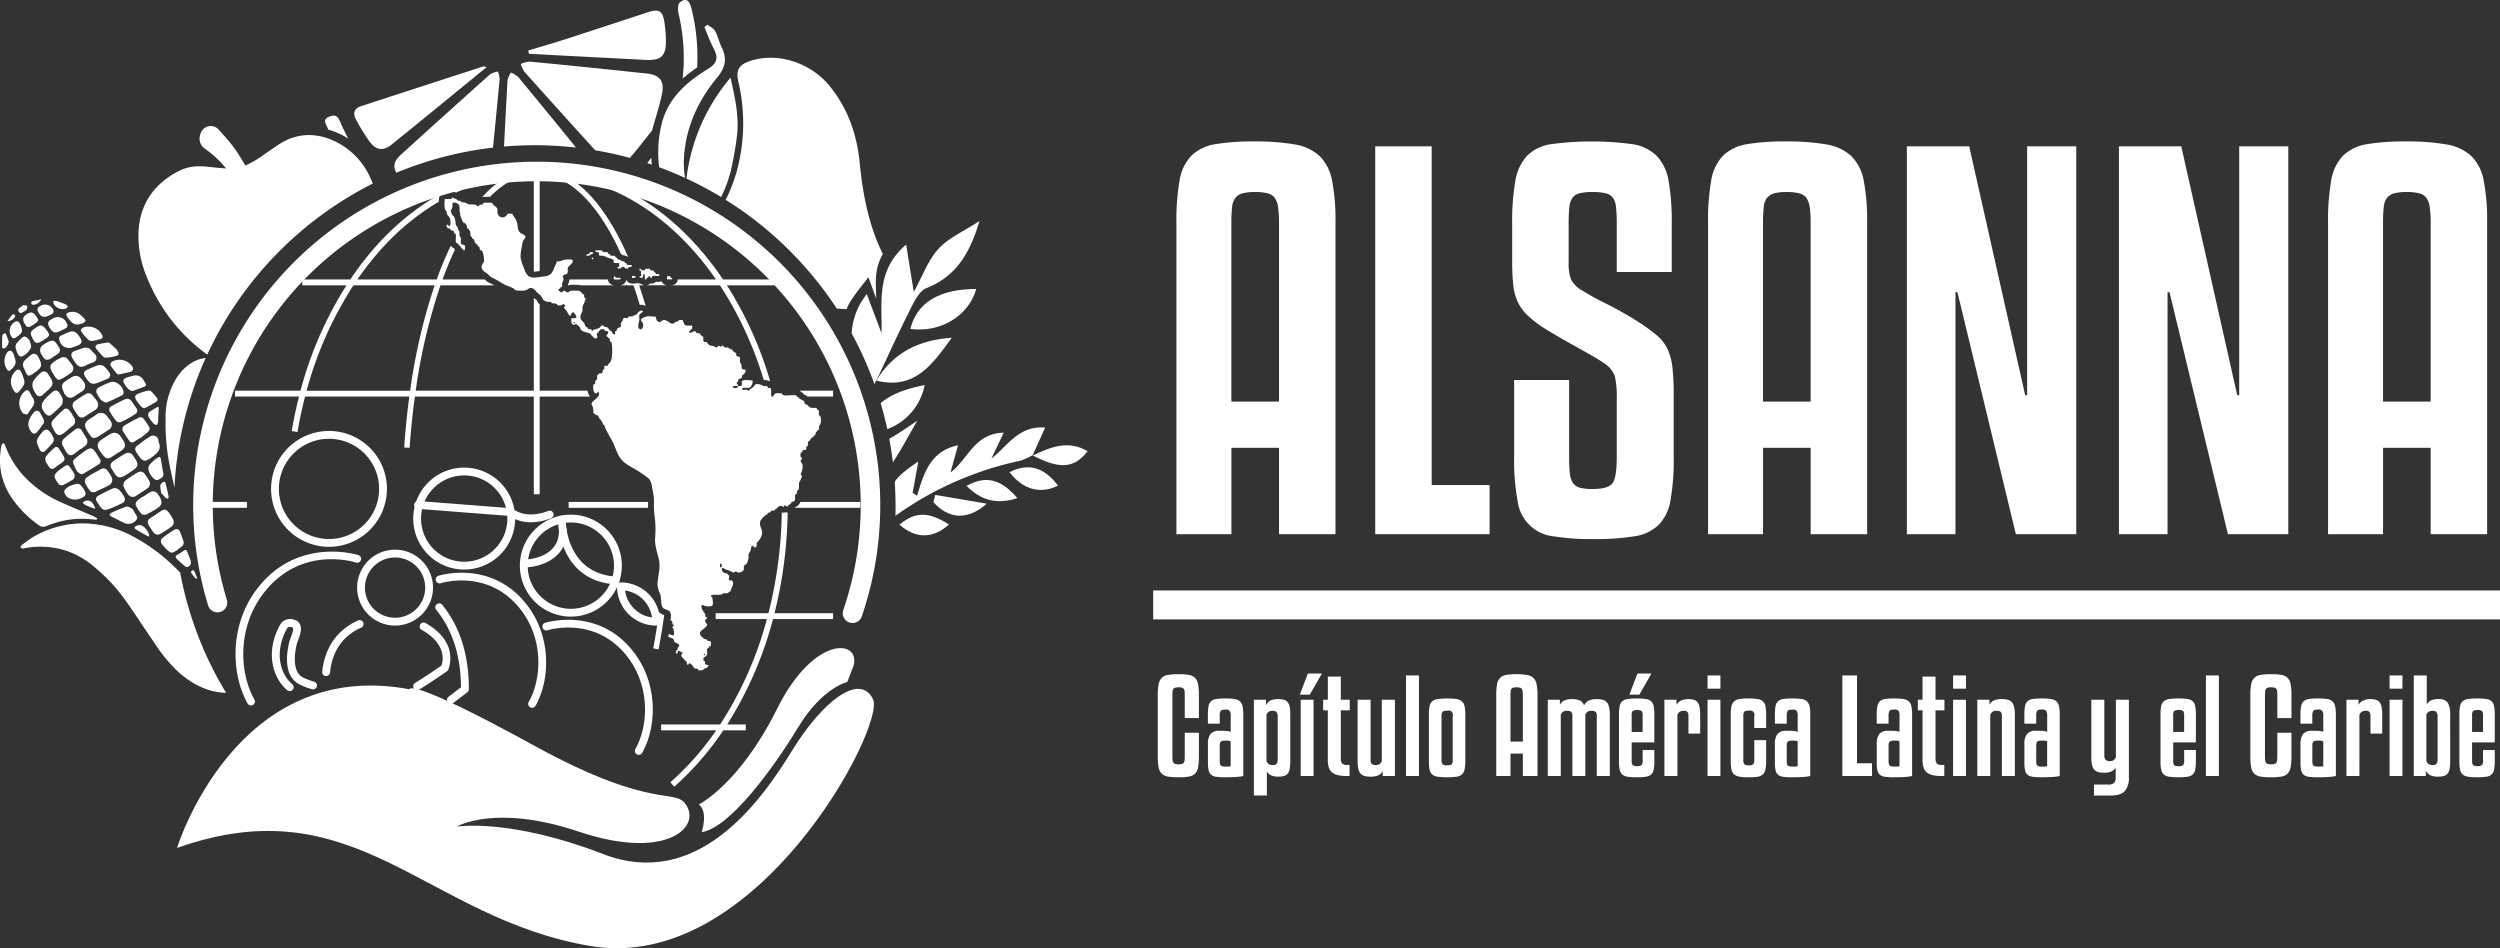 <svg id="Grupo_6" data-name="Grupo 6" xmlns="http://www.w3.org/2000/svg" xmlns:xlink="http://www.w3.org/1999/xlink" width="727" height="275.747" viewBox="0 0 727 275.747">
  <rect x="0" y="0" width="727" height="275.747" fill="#333333" stroke="none"/>
  <defs>
    <clipPath id="clip-path">
      <rect id="Rectángulo_10" data-name="Rectángulo 10" width="727" height="275.747" fill="none"/>
    </clipPath>
  </defs>
  <rect id="Rectángulo_6" data-name="Rectángulo 6" width="391.654" height="8.413" transform="translate(335.346 171.707)" fill="#fff"/>
  <g id="Grupo_5" data-name="Grupo 5">
    <g id="Grupo_4" data-name="Grupo 4" clip-path="url(#clip-path)">
      <path id="Trazado_157" data-name="Trazado 157" d="M459.534,275.788V269.16a10.432,10.432,0,0,0-.056-1.2,1.323,1.323,0,0,0-.259-.7,1.066,1.066,0,0,0-.555-.332,3.651,3.651,0,0,0-.908-.093,3.829,3.829,0,0,0-.943.093,1.01,1.01,0,0,0-.556.351,1.432,1.432,0,0,0-.259.722,10.073,10.073,0,0,0-.055,1.166v17.658a10.891,10.891,0,0,0,.055,1.241,1.429,1.429,0,0,0,.259.721,1.006,1.006,0,0,0,.556.351,3.8,3.8,0,0,0,.943.092,3.62,3.62,0,0,0,.908-.092,1.012,1.012,0,0,0,.555-.351,1.429,1.429,0,0,0,.259-.721,10.865,10.865,0,0,0,.056-1.241v-6.774h4.109v6.774a17.827,17.827,0,0,1-.241,3.295,3.35,3.35,0,0,1-.906,1.851,3.434,3.434,0,0,1-1.814.833,17.341,17.341,0,0,1-2.926.2,18.869,18.869,0,0,1-3.072-.2,3.393,3.393,0,0,1-1.85-.852,3.453,3.453,0,0,1-.907-1.869,17.437,17.437,0,0,1-.241-3.258V269.16a16.194,16.194,0,0,1,.259-3.219,3.129,3.129,0,0,1,2.815-2.721,18.279,18.279,0,0,1,3-.2,17.341,17.341,0,0,1,2.926.2,3.383,3.383,0,0,1,1.814.851,3.441,3.441,0,0,1,.906,1.852,17.267,17.267,0,0,1,.241,3.238v6.628Z" transform="translate(-115.007 -66.968)" fill="#fff"/>
      <path id="Trazado_158" data-name="Trazado 158" d="M476.288,295.417a20.206,20.206,0,0,1-2.536-.13,3.071,3.071,0,0,1-1.537-.575,2.27,2.27,0,0,1-.758-1.3,10.215,10.215,0,0,1-.2-2.3v-5.367a4.586,4.586,0,0,1,.76-2.923,3.2,3.2,0,0,1,2.61-.926h.7A11.49,11.49,0,0,1,477.1,282a2.486,2.486,0,0,1,.777.241v-4.591a2.732,2.732,0,0,0-.3-1.555,1.594,1.594,0,0,0-1.258-.37q-1.074,0-1.351.388a2.886,2.886,0,0,0-.279,1.536v2.184h-3.442V277.2a12.249,12.249,0,0,1,.2-2.5,2.532,2.532,0,0,1,.758-1.426,2.971,2.971,0,0,1,1.518-.629,17.29,17.29,0,0,1,2.518-.147,19.618,19.618,0,0,1,2.665.147,3.079,3.079,0,0,1,1.61.648,2.644,2.644,0,0,1,.795,1.425,10.971,10.971,0,0,1,.224,2.479v17.843a11.045,11.045,0,0,1-2.055.278q-1.388.093-3.2.093m.222-3.11a7.349,7.349,0,0,0,1.369-.075v-7.255a1.565,1.565,0,0,0-.629-.186c-.247-.024-.506-.037-.777-.037a4.962,4.962,0,0,0-.981.075.907.907,0,0,0-.536.3,1.085,1.085,0,0,0-.223.61c-.025.26-.038.587-.038.981v3.48c0,.47.013.84.038,1.11a1.115,1.115,0,0,0,.223.63.92.92,0,0,0,.555.3,5.2,5.2,0,0,0,1,.075" transform="translate(-119.99 -69.384)" fill="#fff"/>
      <path id="Trazado_159" data-name="Trazado 159" d="M499.769,290.777a13.189,13.189,0,0,1-.148,2.166,3.164,3.164,0,0,1-.537,1.389,2.1,2.1,0,0,1-1.055.74,5.494,5.494,0,0,1-1.7.222,5.416,5.416,0,0,1-2.036-.333,2.789,2.789,0,0,1-1.333-1.184v7h-3.776V272.935H492.7v1.629a2.786,2.786,0,0,1,1.388-1.443,5.453,5.453,0,0,1,2.129-.37,6,6,0,0,1,1.776.222,2.072,2.072,0,0,1,1.092.759,3.312,3.312,0,0,1,.537,1.407,12.916,12.916,0,0,1,.148,2.128Zm-6.921,0a2.1,2.1,0,0,0,.684.889,2.045,2.045,0,0,0,1.13.259,1.38,1.38,0,0,0,1.146-.389,2.556,2.556,0,0,0,.3-1.462V278.006a2.561,2.561,0,0,0-.3-1.462,1.38,1.38,0,0,0-1.146-.388,2.039,2.039,0,0,0-1.13.259,2.108,2.108,0,0,0-.684.888Z" transform="translate(-124.555 -69.447)" fill="#fff"/>
      <path id="Trazado_160" data-name="Trazado 160" d="M509.442,262.768h4.072L510,268.913h-2.888Zm1.665,29.8h-3.739V270.393h3.739Z" transform="translate(-129.119 -66.905)" fill="#fff"/>
      <path id="Trazado_161" data-name="Trazado 161" d="M523.935,273.768h-2.592v13.919a2.381,2.381,0,0,0,.37,1.556,2.008,2.008,0,0,0,1.48.406h.7v3.22h-.962a10,10,0,0,1-2.554-.277,3.957,3.957,0,0,1-1.666-.85,3.115,3.115,0,0,1-.889-1.463,7.582,7.582,0,0,1-.259-2.11v-14.4H516.2V270.7h1.369v-6.737h3.775V270.7h2.592Z" transform="translate(-131.434 -67.208)" fill="#fff"/>
      <path id="Trazado_162" data-name="Trazado 162" d="M536.689,273H540.5v22.174h-3.553v-1.443a2.748,2.748,0,0,1-1.24,1.24,5.435,5.435,0,0,1-2.314.388,6.179,6.179,0,0,1-1.795-.222,2.311,2.311,0,0,1-1.147-.74,3.184,3.184,0,0,1-.611-1.388,10.551,10.551,0,0,1-.186-2.167V273h3.778v17.472a1.829,1.829,0,0,0,.3,1.148,1.421,1.421,0,0,0,1.148.371,1.883,1.883,0,0,0,1.222-.315,2.2,2.2,0,0,0,.592-.834Z" transform="translate(-134.86 -69.51)" fill="#fff"/>
      <rect id="Rectángulo_7" data-name="Rectángulo 7" width="3.776" height="29.243" transform="translate(408.862 196.418)" fill="#fff"/>
      <path id="Trazado_163" data-name="Trazado 163" d="M568.053,290.714a11.075,11.075,0,0,1-.222,2.481,2.661,2.661,0,0,1-.8,1.425,3.041,3.041,0,0,1-1.61.647,23.788,23.788,0,0,1-5.331,0,3.136,3.136,0,0,1-1.627-.647,2.483,2.483,0,0,1-.8-1.425,11.961,11.961,0,0,1-.2-2.481V277.2a11.959,11.959,0,0,1,.2-2.479,2.483,2.483,0,0,1,.8-1.425,3.168,3.168,0,0,1,1.627-.648,24.15,24.15,0,0,1,5.331,0,3.071,3.071,0,0,1,1.61.648,2.661,2.661,0,0,1,.8,1.425,11.074,11.074,0,0,1,.222,2.479Zm-3.666-13.1a1.228,1.228,0,0,0-1.554-1.556,2.18,2.18,0,0,0-1.388.3,1.777,1.777,0,0,0-.315,1.259v12.733a1.946,1.946,0,0,0,.3,1.277,1.925,1.925,0,0,0,1.333.315q1.074,0,1.352-.333a2.057,2.057,0,0,0,.277-1.259Z" transform="translate(-141.941 -69.384)" fill="#fff"/>
      <path id="Trazado_164" data-name="Trazado 164" d="M591.475,292.629v-6.514h-3.592v6.514h-4.146V269.16a17.3,17.3,0,0,1,.241-3.219,3.463,3.463,0,0,1,.907-1.87,3.365,3.365,0,0,1,1.8-.852,20.912,20.912,0,0,1,5.96.02,3.637,3.637,0,0,1,1.887.868,3.491,3.491,0,0,1,.944,1.851,15.861,15.861,0,0,1,.259,3.2v23.469Zm-1.814-25.8a3.66,3.66,0,0,0-.908.093,1.065,1.065,0,0,0-.555.332,1.32,1.32,0,0,0-.259.7,10.771,10.771,0,0,0-.056,1.2v13.475h3.592V269.16a8.107,8.107,0,0,0-.074-1.2,1.568,1.568,0,0,0-.261-.7.975.975,0,0,0-.555-.332,3.876,3.876,0,0,0-.925-.093" transform="translate(-148.63 -66.968)" fill="#fff"/>
      <path id="Trazado_165" data-name="Trazado 165" d="M607.626,295.107H603.85V272.934h3.517v1.481a2.751,2.751,0,0,1,1.24-1.24,5.268,5.268,0,0,1,2.35-.426,5.049,5.049,0,0,1,2.2.409,2.55,2.55,0,0,1,1.24,1.406,3.047,3.047,0,0,1,1.444-1.427,5.684,5.684,0,0,1,2.258-.388,6.174,6.174,0,0,1,1.795.224,2.388,2.388,0,0,1,1.167.757,3.234,3.234,0,0,1,.628,1.407,10.4,10.4,0,0,1,.186,2.13v17.841H618.1V277.673a1.729,1.729,0,0,0-.315-1.184,1.583,1.583,0,0,0-1.166-.334,1.961,1.961,0,0,0-1.24.3,2.509,2.509,0,0,0-.61.814v17.841H611V277.673a1.733,1.733,0,0,0-.315-1.184,1.586,1.586,0,0,0-1.167-.334,2.031,2.031,0,0,0-1.3.315,2.2,2.2,0,0,0-.593.832Z" transform="translate(-153.751 -69.447)" fill="#fff"/>
      <path id="Trazado_166" data-name="Trazado 166" d="M635.313,282.794v5.219a2.3,2.3,0,0,0,.277,1.389,2.87,2.87,0,0,0,2.61,0,2.182,2.182,0,0,0,.3-1.389v-3H641.9v3.219a12.292,12.292,0,0,1-.2,2.5,2.52,2.52,0,0,1-.76,1.425,2.964,2.964,0,0,1-1.537.629,17.5,17.5,0,0,1-2.534.149,19.412,19.412,0,0,1-2.666-.149,3.047,3.047,0,0,1-1.611-.648,2.543,2.543,0,0,1-.777-1.425,11.96,11.96,0,0,1-.2-2.481V274.724a11.96,11.96,0,0,1,.2-2.479,2.543,2.543,0,0,1,.777-1.425,3.071,3.071,0,0,1,1.611-.648,19.575,19.575,0,0,1,2.666-.147,17.647,17.647,0,0,1,2.534.147,2.989,2.989,0,0,1,1.537.629,2.525,2.525,0,0,1,.76,1.426,12.3,12.3,0,0,1,.2,2.5v8.07Zm1.666-20.026h4.071l-3.515,6.145h-2.889Zm-1.666,16.992H638.5v-4.739a2.1,2.1,0,0,0-.3-1.37,3.031,3.031,0,0,0-2.61,0,2.211,2.211,0,0,0-.277,1.37Z" transform="translate(-160.82 -66.905)" fill="#fff"/>
      <path id="Trazado_167" data-name="Trazado 167" d="M653.117,295.107h-3.776V272.934h3.517v1.481a3.08,3.08,0,0,1,1.24-1.2,4.817,4.817,0,0,1,2.314-.462,4.875,4.875,0,0,1,1.573.224,2.118,2.118,0,0,1,1.037.74,3.335,3.335,0,0,1,.554,1.388,11.7,11.7,0,0,1,.168,2.165v5.515h-3.406V277.71a2.113,2.113,0,0,0-.259-1.184,1.3,1.3,0,0,0-1.111-.37,2.089,2.089,0,0,0-1.2.3,1.81,1.81,0,0,0-.647.925Z" transform="translate(-165.334 -69.447)" fill="#fff"/>
      <path id="Trazado_168" data-name="Trazado 168" d="M669.915,267.363h-3.74v-3.85h3.74Zm0,25.393h-3.74V270.582h3.74Z" transform="translate(-169.62 -67.095)" fill="#fff"/>
      <path id="Trazado_169" data-name="Trazado 169" d="M682.063,281.091v-3.479a1.229,1.229,0,0,0-1.555-1.556,2.008,2.008,0,0,0-1.351.3,1.958,1.958,0,0,0-.276,1.259v12.733a1.937,1.937,0,0,0,.3,1.277,1.774,1.774,0,0,0,1.258.315,1.851,1.851,0,0,0,1.333-.333,1.955,1.955,0,0,0,.3-1.259v-5.738h3.444v6.108a11.272,11.272,0,0,1-.224,2.5,2.552,2.552,0,0,1-.795,1.425,3.071,3.071,0,0,1-1.537.629,16.491,16.491,0,0,1-2.443.149,17.2,17.2,0,0,1-2.684-.168,3.251,3.251,0,0,1-1.609-.666,2.488,2.488,0,0,1-.8-1.424,11.741,11.741,0,0,1-.2-2.444V277.2a10.861,10.861,0,0,1,.222-2.443,2.7,2.7,0,0,1,.779-1.425,3.008,3.008,0,0,1,1.554-.666,16.032,16.032,0,0,1,2.554-.165,17.327,17.327,0,0,1,2.683.165,2.948,2.948,0,0,1,1.573.684,2.612,2.612,0,0,1,.741,1.445,12.663,12.663,0,0,1,.186,2.405v3.888Z" transform="translate(-171.922 -69.384)" fill="#fff"/>
      <path id="Trazado_170" data-name="Trazado 170" d="M697.481,295.417a20.2,20.2,0,0,1-2.536-.13,3.062,3.062,0,0,1-1.536-.575,2.259,2.259,0,0,1-.759-1.3,10.226,10.226,0,0,1-.2-2.3v-5.367a4.581,4.581,0,0,1,.759-2.923,3.2,3.2,0,0,1,2.61-.926h.7A11.5,11.5,0,0,1,698.3,282a2.493,2.493,0,0,1,.777.241v-4.591a2.74,2.74,0,0,0-.3-1.555,1.6,1.6,0,0,0-1.259-.37c-.717,0-1.167.129-1.352.388a2.905,2.905,0,0,0-.277,1.536v2.184h-3.442V277.2a12.262,12.262,0,0,1,.2-2.5,2.52,2.52,0,0,1,.759-1.426,2.968,2.968,0,0,1,1.518-.629,17.283,17.283,0,0,1,2.518-.147,19.591,19.591,0,0,1,2.665.147,3.079,3.079,0,0,1,1.611.648,2.64,2.64,0,0,1,.794,1.425,11.06,11.06,0,0,1,.223,2.479v17.843a11.023,11.023,0,0,1-2.055.278q-1.386.093-3.2.093m.223-3.11a7.34,7.34,0,0,0,1.369-.075v-7.255a1.561,1.561,0,0,0-.63-.186c-.247-.024-.506-.037-.777-.037a4.956,4.956,0,0,0-.981.075.911.911,0,0,0-.537.3,1.09,1.09,0,0,0-.222.61q-.037.39-.037.981v3.48q0,.7.037,1.11a1.12,1.12,0,0,0,.222.63.925.925,0,0,0,.555.3,5.221,5.221,0,0,0,1,.075" transform="translate(-176.31 -69.384)" fill="#fff"/>
      <path id="Trazado_171" data-name="Trazado 171" d="M727.393,292.756h-8.626V263.513h4.258v25.541h4.369Z" transform="translate(-183.011 -67.095)" fill="#fff"/>
      <path id="Trazado_172" data-name="Trazado 172" d="M737.212,295.417a20.21,20.21,0,0,1-2.536-.13,3.068,3.068,0,0,1-1.537-.575,2.258,2.258,0,0,1-.757-1.3,10.219,10.219,0,0,1-.2-2.3v-5.367a4.577,4.577,0,0,1,.76-2.923,3.2,3.2,0,0,1,2.61-.926h.7a11.5,11.5,0,0,1,1.778.092,2.492,2.492,0,0,1,.777.241v-4.591a2.725,2.725,0,0,0-.3-1.555,1.592,1.592,0,0,0-1.258-.37q-1.074,0-1.351.388a2.883,2.883,0,0,0-.277,1.536v2.184h-3.444V277.2a12.254,12.254,0,0,1,.2-2.5,2.519,2.519,0,0,1,.757-1.426,2.974,2.974,0,0,1,1.519-.629,17.276,17.276,0,0,1,2.518-.147,19.6,19.6,0,0,1,2.665.147,3.076,3.076,0,0,1,1.61.648,2.645,2.645,0,0,1,.8,1.425,11.06,11.06,0,0,1,.223,2.479v17.843a11.043,11.043,0,0,1-2.055.278q-1.386.093-3.2.093m.221-3.11a7.343,7.343,0,0,0,1.369-.075v-7.255a1.564,1.564,0,0,0-.629-.186c-.248-.024-.505-.037-.777-.037a4.965,4.965,0,0,0-.982.075.911.911,0,0,0-.537.3,1.085,1.085,0,0,0-.221.61q-.037.39-.036.981v3.48q0,.7.036,1.11a1.115,1.115,0,0,0,.221.63.925.925,0,0,0,.555.3,5.2,5.2,0,0,0,1,.075" transform="translate(-186.426 -69.384)" fill="#fff"/>
      <path id="Trazado_173" data-name="Trazado 173" d="M755.955,273.768h-2.592v13.919a2.381,2.381,0,0,0,.37,1.556,2.01,2.01,0,0,0,1.481.406h.7v3.22h-.962a10,10,0,0,1-2.554-.277,3.952,3.952,0,0,1-1.666-.85,3.108,3.108,0,0,1-.888-1.463,7.55,7.55,0,0,1-.259-2.11v-14.4h-1.371V270.7h1.371v-6.737h3.775V270.7h2.592Z" transform="translate(-190.51 -67.208)" fill="#fff"/>
      <path id="Trazado_174" data-name="Trazado 174" d="M765.712,267.363h-3.738v-3.85h3.738Zm0,25.393h-3.738V270.582h3.738Z" transform="translate(-194.012 -67.095)" fill="#fff"/>
      <path id="Trazado_175" data-name="Trazado 175" d="M775.186,295.107h-3.775V272.934h3.517v1.481a2.811,2.811,0,0,1,1.258-1.257,5.447,5.447,0,0,1,2.369-.409,6.179,6.179,0,0,1,1.8.224,2.386,2.386,0,0,1,1.167.757,3.243,3.243,0,0,1,.628,1.407,10.412,10.412,0,0,1,.185,2.13v17.841h-3.776V277.673a1.729,1.729,0,0,0-.314-1.184,1.584,1.584,0,0,0-1.167-.334,2.036,2.036,0,0,0-1.3.315,2.219,2.219,0,0,0-.592.832Z" transform="translate(-196.415 -69.447)" fill="#fff"/>
      <path id="Trazado_176" data-name="Trazado 176" d="M794.819,295.417a20.219,20.219,0,0,1-2.537-.13,3.069,3.069,0,0,1-1.536-.575,2.267,2.267,0,0,1-.758-1.3,10.219,10.219,0,0,1-.2-2.3v-5.367a4.587,4.587,0,0,1,.76-2.923,3.2,3.2,0,0,1,2.609-.926h.7a11.5,11.5,0,0,1,1.778.092,2.5,2.5,0,0,1,.777.241v-4.591a2.745,2.745,0,0,0-.3-1.555,1.6,1.6,0,0,0-1.259-.37c-.717,0-1.167.129-1.352.388a2.905,2.905,0,0,0-.277,1.536v2.184h-3.443V277.2a12.253,12.253,0,0,1,.2-2.5,2.528,2.528,0,0,1,.758-1.426,2.972,2.972,0,0,1,1.518-.629,17.271,17.271,0,0,1,2.517-.147,19.6,19.6,0,0,1,2.666.147,3.081,3.081,0,0,1,1.611.648,2.642,2.642,0,0,1,.794,1.425,11.007,11.007,0,0,1,.224,2.479v17.843a11.051,11.051,0,0,1-2.056.278c-.924.062-1.993.093-3.2.093m.221-3.11a7.369,7.369,0,0,0,1.371-.075v-7.255a1.572,1.572,0,0,0-.63-.186c-.247-.024-.506-.037-.777-.037a4.95,4.95,0,0,0-.981.075.916.916,0,0,0-.537.3,1.1,1.1,0,0,0-.222.61q-.036.39-.036.981v3.48q0,.7.036,1.11a1.131,1.131,0,0,0,.222.63.931.931,0,0,0,.555.3,5.214,5.214,0,0,0,1,.075" transform="translate(-201.093 -69.384)" fill="#fff"/>
      <path id="Trazado_177" data-name="Trazado 177" d="M823.051,273h3.775v22.545a5.783,5.783,0,0,1-1.184,4q-1.187,1.3-4,1.3h-4.961v-3.184h4.036a2.766,2.766,0,0,0,1.758-.425,2.177,2.177,0,0,0,.5-1.685v-2.85a2.8,2.8,0,0,1-1.314,1.184,5.509,5.509,0,0,1-2.091.332,5.842,5.842,0,0,1-1.74-.222,2.311,2.311,0,0,1-1.129-.74,3.205,3.205,0,0,1-.61-1.388,10.616,10.616,0,0,1-.185-2.165V273h3.775V288.99a2.143,2.143,0,0,0,.371,1.461,1.622,1.622,0,0,0,1.221.388,1.936,1.936,0,0,0,1.111-.258,2.2,2.2,0,0,0,.667-.889Z" transform="translate(-207.745 -69.51)" fill="#fff"/>
      <path id="Trazado_178" data-name="Trazado 178" d="M846.576,285.273v5.219a2.3,2.3,0,0,0,.277,1.389c.184.209.623.314,1.313.314a1.856,1.856,0,0,0,1.3-.314,2.184,2.184,0,0,0,.3-1.389v-3h3.406v3.219a12.307,12.307,0,0,1-.2,2.5,2.524,2.524,0,0,1-.758,1.425,2.97,2.97,0,0,1-1.537.629,17.508,17.508,0,0,1-2.536.149,19.4,19.4,0,0,1-2.665-.149,3.038,3.038,0,0,1-1.61-.648,2.54,2.54,0,0,1-.778-1.425,11.965,11.965,0,0,1-.2-2.481V277.2a11.964,11.964,0,0,1,.2-2.479,2.541,2.541,0,0,1,.778-1.425,3.062,3.062,0,0,1,1.61-.648,19.577,19.577,0,0,1,2.665-.147,17.665,17.665,0,0,1,2.536.147,3,3,0,0,1,1.537.629,2.528,2.528,0,0,1,.758,1.426,12.316,12.316,0,0,1,.2,2.5v8.07Zm0-3.034h3.182V277.5a2.1,2.1,0,0,0-.3-1.37,3.031,3.031,0,0,0-2.609,0,2.2,2.2,0,0,0-.277,1.37Z" transform="translate(-214.611 -69.384)" fill="#fff"/>
      <rect id="Rectángulo_8" data-name="Rectángulo 8" width="3.776" height="29.243" transform="translate(641.477 196.418)" fill="#fff"/>
      <path id="Trazado_179" data-name="Trazado 179" d="M885.782,275.788V269.16a10.57,10.57,0,0,0-.056-1.2,1.322,1.322,0,0,0-.259-.7,1.066,1.066,0,0,0-.555-.332,3.648,3.648,0,0,0-.906-.093,3.824,3.824,0,0,0-.944.093,1.008,1.008,0,0,0-.556.351,1.432,1.432,0,0,0-.259.722,10.045,10.045,0,0,0-.055,1.166v17.658a10.863,10.863,0,0,0,.055,1.241,1.429,1.429,0,0,0,.259.721,1,1,0,0,0,.556.351,3.792,3.792,0,0,0,.944.092,3.616,3.616,0,0,0,.906-.092,1.011,1.011,0,0,0,.555-.351,1.428,1.428,0,0,0,.259-.721,11.007,11.007,0,0,0,.056-1.241v-6.774h4.109v6.774a17.736,17.736,0,0,1-.242,3.295,3.355,3.355,0,0,1-.906,1.851,3.429,3.429,0,0,1-1.814.833,17.329,17.329,0,0,1-2.924.2,18.862,18.862,0,0,1-3.073-.2,3.389,3.389,0,0,1-1.85-.852,3.454,3.454,0,0,1-.909-1.869,17.582,17.582,0,0,1-.24-3.258V269.16a16.2,16.2,0,0,1,.258-3.219,3.129,3.129,0,0,1,2.815-2.721,18.274,18.274,0,0,1,3-.2,17.329,17.329,0,0,1,2.924.2,3.377,3.377,0,0,1,1.814.851,3.447,3.447,0,0,1,.906,1.852,17.179,17.179,0,0,1,.242,3.238v6.628Z" transform="translate(-223.538 -66.968)" fill="#fff"/>
      <path id="Trazado_180" data-name="Trazado 180" d="M902.535,295.417a20.221,20.221,0,0,1-2.536-.13,3.068,3.068,0,0,1-1.537-.575,2.266,2.266,0,0,1-.758-1.3,10.262,10.262,0,0,1-.2-2.3v-5.367a4.581,4.581,0,0,1,.76-2.923,3.2,3.2,0,0,1,2.61-.926h.7a11.507,11.507,0,0,1,1.778.092,2.492,2.492,0,0,1,.777.241v-4.591a2.746,2.746,0,0,0-.3-1.555,1.6,1.6,0,0,0-1.259-.37c-.717,0-1.167.129-1.352.388a2.905,2.905,0,0,0-.277,1.536v2.184H897.5V277.2a12.306,12.306,0,0,1,.2-2.5,2.528,2.528,0,0,1,.758-1.426,2.974,2.974,0,0,1,1.518-.629,17.29,17.29,0,0,1,2.518-.147,19.616,19.616,0,0,1,2.665.147,3.076,3.076,0,0,1,1.61.648,2.64,2.64,0,0,1,.8,1.425,11.063,11.063,0,0,1,.223,2.479v17.843a11.043,11.043,0,0,1-2.054.278q-1.389.093-3.2.093m.222-3.11a7.353,7.353,0,0,0,1.37-.075v-7.255a1.565,1.565,0,0,0-.63-.186c-.247-.024-.505-.037-.777-.037a4.953,4.953,0,0,0-.98.075.905.905,0,0,0-.536.3,1.08,1.08,0,0,0-.224.61c-.023.26-.036.587-.036.981v3.48c0,.47.013.84.036,1.11a1.11,1.11,0,0,0,.224.63.916.916,0,0,0,.554.3,5.2,5.2,0,0,0,1,.075" transform="translate(-228.52 -69.384)" fill="#fff"/>
      <path id="Trazado_181" data-name="Trazado 181" d="M919.2,295.107h-3.775V272.934h3.517v1.481a3.071,3.071,0,0,1,1.24-1.2,4.812,4.812,0,0,1,2.314-.462,4.871,4.871,0,0,1,1.573.224,2.11,2.11,0,0,1,1.037.74,3.346,3.346,0,0,1,.555,1.388,11.79,11.79,0,0,1,.166,2.165v5.515h-3.406V277.71a2.128,2.128,0,0,0-.257-1.184,1.3,1.3,0,0,0-1.111-.37,2.082,2.082,0,0,0-1.2.3,1.817,1.817,0,0,0-.649.925Z" transform="translate(-233.085 -69.447)" fill="#fff"/>
      <path id="Trazado_182" data-name="Trazado 182" d="M936,267.363h-3.738v-3.85H936Zm0,25.393h-3.738V270.582H936Z" transform="translate(-237.371 -67.095)" fill="#fff"/>
      <path id="Trazado_183" data-name="Trazado 183" d="M952.287,288.425a13.088,13.088,0,0,1-.149,2.166,3.162,3.162,0,0,1-.536,1.389,2.1,2.1,0,0,1-1.073.74,5.835,5.835,0,0,1-1.759.222,5.133,5.133,0,0,1-2.258-.407,2.93,2.93,0,0,1-1.3-1.369v1.591H941.7V263.513h3.775v8.441a3.107,3.107,0,0,1,1.184-1.148,4.545,4.545,0,0,1,2.148-.408,3.147,3.147,0,0,1,2.776,1.036,6.444,6.444,0,0,1,.7,3.479Zm-6.922,0a2.108,2.108,0,0,0,.684.889,2.046,2.046,0,0,0,1.13.259,1.381,1.381,0,0,0,1.147-.389,2.556,2.556,0,0,0,.3-1.462V275.655a2.561,2.561,0,0,0-.3-1.462,1.381,1.381,0,0,0-1.147-.388,2.041,2.041,0,0,0-1.13.259,2.113,2.113,0,0,0-.684.888Z" transform="translate(-239.774 -67.095)" fill="#fff"/>
      <path id="Trazado_184" data-name="Trazado 184" d="M963.182,285.273v5.219a2.3,2.3,0,0,0,.277,1.389,2.869,2.869,0,0,0,2.61,0,2.182,2.182,0,0,0,.3-1.389v-3h3.406v3.219a12.288,12.288,0,0,1-.205,2.5,2.523,2.523,0,0,1-.759,1.425,2.968,2.968,0,0,1-1.536.629,17.514,17.514,0,0,1-2.535.149,19.4,19.4,0,0,1-2.665-.149,3.042,3.042,0,0,1-1.61-.648,2.536,2.536,0,0,1-.777-1.425,11.913,11.913,0,0,1-.2-2.481V277.2a11.912,11.912,0,0,1,.2-2.479,2.536,2.536,0,0,1,.777-1.425,3.066,3.066,0,0,1,1.61-.648,19.578,19.578,0,0,1,2.665-.147,17.671,17.671,0,0,1,2.535.147,2.993,2.993,0,0,1,1.536.629,2.528,2.528,0,0,1,.759,1.426,12.3,12.3,0,0,1,.205,2.5v8.07Zm0-3.034h3.183V277.5a2.1,2.1,0,0,0-.3-1.37,3.031,3.031,0,0,0-2.61,0,2.206,2.206,0,0,0-.277,1.37Z" transform="translate(-244.301 -69.384)" fill="#fff"/>
      <path id="Trazado_185" data-name="Trazado 185" d="M488.8,169.388V144.264H474.952v25.125H458.963V78.881a66.593,66.593,0,0,1,.929-12.42,13.354,13.354,0,0,1,3.5-7.208,12.944,12.944,0,0,1,6.924-3.283,65.218,65.218,0,0,1,11.206-.786,66.776,66.776,0,0,1,11.778.856,14.045,14.045,0,0,1,7.28,3.356,13.438,13.438,0,0,1,3.64,7.137,61.1,61.1,0,0,1,1,12.349v90.507Zm-7-99.5a14.138,14.138,0,0,0-3.5.357,4.076,4.076,0,0,0-2.142,1.285,5.073,5.073,0,0,0-1,2.712,40.236,40.236,0,0,0-.215,4.64v51.963H488.8V78.881a30.6,30.6,0,0,0-.285-4.64,6.036,6.036,0,0,0-1-2.712,3.752,3.752,0,0,0-2.141-1.285,15.062,15.062,0,0,0-3.569-.357" transform="translate(-116.86 -14.051)" fill="#fff"/>
      <path id="Trazado_186" data-name="Trazado 186" d="M569.79,169.875H536.528V57.1h16.416v98.5H569.79Z" transform="translate(-136.61 -14.538)" fill="#fff"/>
      <path id="Trazado_187" data-name="Trazado 187" d="M620.368,93.156V79.166a44.151,44.151,0,0,0-.215-4.853,5.638,5.638,0,0,0-.928-2.784,3.749,3.749,0,0,0-2.141-1.285,15.832,15.832,0,0,0-3.712-.357,15.642,15.642,0,0,0-3.784.357,3.69,3.69,0,0,0-2.068,1.285,5.609,5.609,0,0,0-.929,2.784,44.044,44.044,0,0,0-.213,4.853V90.3a13.419,13.419,0,0,0,.713,5.068,8.425,8.425,0,0,0,3.569,3.355,65,65,0,0,0,6.494,3.568q4.07,2,8.924,5a57.644,57.644,0,0,1,5.781,4.141,12.177,12.177,0,0,1,3.283,4.14,17.4,17.4,0,0,1,1.428,5.425,71.761,71.761,0,0,1,.357,7.852v18.13A67.858,67.858,0,0,1,636,159.538a13.385,13.385,0,0,1-3.5,7.209,13.14,13.14,0,0,1-7.138,3.283,72.562,72.562,0,0,1-11.849.786,67.648,67.648,0,0,1-11.42-.786,11.81,11.81,0,0,1-10.564-10.35,63.845,63.845,0,0,1-1-12.705V124.563H606.52v22.412a42,42,0,0,0,.214,4.782,5.942,5.942,0,0,0,.928,2.783,3.54,3.54,0,0,0,2.07,1.357,14.765,14.765,0,0,0,3.64.357q4.567,0,5.782-1.714t1.214-7.565V129.987a26.677,26.677,0,0,0-.571-6.567,7.563,7.563,0,0,0-3.284-3.854q-1.427-1-3.569-2.213t-4.568-2.569q-2.43-1.355-4.925-2.785t-4.5-2.712a31.512,31.512,0,0,1-4.783-3.783,12.588,12.588,0,0,1-2.711-3.926,16.384,16.384,0,0,1-1.214-4.854,65.419,65.419,0,0,1-.285-6.709V79.166a67.63,67.63,0,0,1,.928-12.563,14.064,14.064,0,0,1,3.427-7.28,12.422,12.422,0,0,1,6.995-3.353,88.671,88.671,0,0,1,23.555,0,12.81,12.81,0,0,1,7.068,3.353,13.8,13.8,0,0,1,3.5,7.28,67.82,67.82,0,0,1,.928,12.563V93.156Z" transform="translate(-150.215 -14.051)" fill="#fff"/>
      <path id="Trazado_188" data-name="Trazado 188" d="M696.211,169.388V144.264H682.364v25.125H666.375V78.881a66.672,66.672,0,0,1,.928-12.42,13.355,13.355,0,0,1,3.5-7.208,12.944,12.944,0,0,1,6.923-3.283,65.225,65.225,0,0,1,11.206-.786,66.764,66.764,0,0,1,11.778.856,14.044,14.044,0,0,1,7.281,3.356,13.443,13.443,0,0,1,3.64,7.137,61.15,61.15,0,0,1,1,12.349v90.507Zm-6.995-99.5a14.138,14.138,0,0,0-3.5.357,4.074,4.074,0,0,0-2.143,1.285,5.078,5.078,0,0,0-1,2.712,40.412,40.412,0,0,0-.214,4.64v51.963h13.847V78.881a30.712,30.712,0,0,0-.285-4.64,6.035,6.035,0,0,0-1-2.712,3.749,3.749,0,0,0-2.141-1.285,15.066,15.066,0,0,0-3.569-.357" transform="translate(-169.671 -14.051)" fill="#fff"/>
      <path id="Trazado_189" data-name="Trazado 189" d="M775.631,169.875,758.642,99.5h-.572v70.379H743.939V57.1h18.13l16.275,72.379h.57V57.1H793.19V169.875Z" transform="translate(-189.42 -14.538)" fill="#fff"/>
      <path id="Trazado_190" data-name="Trazado 190" d="M858.367,169.875,841.378,99.5h-.57v70.379H826.674V57.1H844.8l16.275,72.379h.571V57.1h14.276V169.875Z" transform="translate(-210.486 -14.538)" fill="#fff"/>
      <path id="Trazado_191" data-name="Trazado 191" d="M938.1,169.388V144.264H924.251v25.125h-15.99V78.881a66.533,66.533,0,0,1,.928-12.42,13.36,13.36,0,0,1,3.5-7.208,12.942,12.942,0,0,1,6.922-3.283,65.239,65.239,0,0,1,11.207-.786,66.775,66.775,0,0,1,11.779.856,14.042,14.042,0,0,1,7.28,3.356,13.439,13.439,0,0,1,3.64,7.137,61.092,61.092,0,0,1,1,12.349v90.507Zm-7-99.5a14.149,14.149,0,0,0-3.5.357,4.072,4.072,0,0,0-2.141,1.285,5.072,5.072,0,0,0-1,2.712,40.423,40.423,0,0,0-.213,4.64v51.963H938.1V78.881a30.48,30.48,0,0,0-.287-4.64,6.026,6.026,0,0,0-1-2.712,3.753,3.753,0,0,0-2.143-1.285,15.043,15.043,0,0,0-3.567-.357" transform="translate(-231.26 -14.051)" fill="#fff"/>
      <path id="Trazado_192" data-name="Trazado 192" d="M28.285,194.766a10.421,10.421,0,0,0-1.12-.647c-3.182-1.375-6.4-2.681-9.554-4.109a32.729,32.729,0,0,1-9.1-6,26.725,26.725,0,0,1-7.071-10.622c-.076-.219-.344-.368-.522-.549-.171.221-.442.425-.494.672a22.185,22.185,0,0,0-.33,2.352,19.2,19.2,0,0,0,3.3,12.909,31.827,31.827,0,0,0,7.939,8,1.992,1.992,0,0,0,2.115.225,37.2,37.2,0,0,1,4.243-1.385,25.942,25.942,0,0,1,9.785-.487,3.765,3.765,0,0,0,.688-.039c.04-.1.08-.208.119-.313" transform="translate(0 -44.007)" fill="#fff"/>
      <path id="Trazado_193" data-name="Trazado 193" d="M44.665,169.765a2.077,2.077,0,0,0-2.528-.746,34.049,34.049,0,0,0-3.23,2.059,1.776,1.776,0,0,0-.6,2.273,13.375,13.375,0,0,0,1.719,2.431,1.466,1.466,0,0,0,1.932.212c.58-.333,1.129-.72,1.692-1.082,3.079-1.774,2.952-2.445,1.016-5.148" transform="translate(-9.703 -42.995)" fill="#fff"/>
      <path id="Trazado_194" data-name="Trazado 194" d="M34.106,166.773c.116.179.23.36.349.537.826,1.243,1.335,1.377,2.628.6.958-.578,1.89-1.2,2.823-1.825a1.748,1.748,0,0,0,.622-2.763,10.008,10.008,0,0,0-.926-1.24,2.13,2.13,0,0,0-3.268-.411c-.517.366-1.052.713-1.591,1.047-1.739,1.067-1.957,2.024-.839,3.751.063.1.13.206.2.308l.006,0" transform="translate(-8.457 -41.017)" fill="#fff"/>
      <path id="Trazado_195" data-name="Trazado 195" d="M29.386,177.634c-.525.428-1.119.952-.788,1.687.523,1.161.807,2.542,2.2,3.078a.813.813,0,0,0,.622-.065c1.561-.923,3.131-1.834,4.647-2.827a1.046,1.046,0,0,0,.193-1.55c-.422-.662-.834-1.336-1.279-1.985-.829-1.206-1.434-1.314-2.677-.523-.153.1-.3.2-.55.357-.735.564-1.571,1.175-2.371,1.827" transform="translate(-7.257 -44.544)" fill="#fff"/>
      <path id="Trazado_196" data-name="Trazado 196" d="M53.3,190.056c.587-.379,1.2-.728,1.755-1.146a1.66,1.66,0,0,0,.678-2.065,17.378,17.378,0,0,0-1.378-2.142,1.471,1.471,0,0,0-2.017-.486,30.425,30.425,0,0,0-3.576,2.346,1.917,1.917,0,0,0-.615,1.624,9.029,9.029,0,0,0,1.379,2.444,1.632,1.632,0,0,0,2.332.385c.493-.3.973-.624,1.458-.936a.136.136,0,0,0-.015-.023" transform="translate(-12.252 -46.848)" fill="#fff"/>
      <path id="Trazado_197" data-name="Trazado 197" d="M52.906,168.878A28.017,28.017,0,0,0,55.25,167a1.436,1.436,0,0,0,.389-1.245,17.4,17.4,0,0,0-1.907-2.734,1.126,1.126,0,0,0-1.057-.19c-1.441.711-2.854,1.481-4.237,2.3a1.2,1.2,0,0,0-.485,1.737c.564.966,1.189,1.9,1.844,2.808a.967.967,0,0,0,1.453.18c.535-.35,1.073-.693,1.609-1.039.015.019.031.038.046.059" transform="translate(-12.16 -41.445)" fill="#fff"/>
      <path id="Trazado_198" data-name="Trazado 198" d="M29.656,173.177c.41-.31.825-.617,1.231-.937a1.569,1.569,0,0,0,.462-2.12c-.419-.806-.924-1.565-1.415-2.332a1.19,1.19,0,0,0-1.889-.323c-1.1.812-2.176,1.666-3.189,2.581a1.612,1.612,0,0,0-.394,2.214c.35.569.607,1.2.974,1.751.716,1.091,1.465,1.194,2.513.389.553-.428,1.094-.869,1.642-1.305.02.028.041.054.064.081" transform="translate(-6.157 -42.556)" fill="#fff"/>
      <path id="Trazado_199" data-name="Trazado 199" d="M43.968,182.135c.1.154.2.307.3.461.862,1.307,1.5,1.523,2.883.774a31.913,31.913,0,0,0,2.731-1.8c1.2-.819,1.367-1.6.61-2.85-.2-.339-.423-.669-.642-1a1.724,1.724,0,0,0-2.635-.7c-1.165.66-2.287,1.4-3.385,2.163A1.44,1.44,0,0,0,43.4,181.2c.171.323.391.616.59.924l-.02.013" transform="translate(-10.991 -44.984)" fill="#fff"/>
      <path id="Trazado_200" data-name="Trazado 200" d="M49.19,160.64c.281-.18.56-.368.845-.542a1.137,1.137,0,0,0,.435-1.828c-.446-.65-.888-1.3-1.335-1.951a1.5,1.5,0,0,0-1.931-.593c-1.358.6-2.671,1.313-3.979,2.018a1.029,1.029,0,0,0-.464,1.487,17.928,17.928,0,0,0,1.509,2.36c.722.943,1.226,1.036,2.288.508.9-.449,1.764-.951,2.646-1.431l-.015-.027" transform="translate(-10.849 -39.614)" fill="#fff"/>
      <path id="Trazado_201" data-name="Trazado 201" d="M34.315,188.9a1.425,1.425,0,0,0,2.048.574q1.824-.824,3.606-1.741a1.8,1.8,0,0,0,.918-2.452,14.84,14.84,0,0,0-1.182-1.844,1.447,1.447,0,0,0-2.086-.4q-1.233.692-2.47,1.374c-2.223,1.372-2.865,1.585-.834,4.483" transform="translate(-8.425 -46.536)" fill="#fff"/>
      <path id="Trazado_202" data-name="Trazado 202" d="M41.73,196.316a33.164,33.164,0,0,0,3.321-1.5,1.225,1.225,0,0,0,.686-1.682,8.255,8.255,0,0,0-1.631-2.264,1.916,1.916,0,0,0-1.655-.372,42.858,42.858,0,0,0-4.4,2.184,1.078,1.078,0,0,0-.374,1.591c.16.294.361.564.542.845,1.173,1.8,1.491,1.943,3.509,1.2" transform="translate(-9.545 -48.487)" fill="#fff"/>
      <path id="Trazado_203" data-name="Trazado 203" d="M60.061,200.24c-.589.379-1.2.729-1.76,1.146a1.272,1.272,0,0,0-.461,1.762,18.654,18.654,0,0,0,1.472,2.307,1.473,1.473,0,0,0,1.961.449,33.6,33.6,0,0,0,3.14-2.038,1.694,1.694,0,0,0,.61-2.193,12.005,12.005,0,0,0-1.434-2.216,1.315,1.315,0,0,0-1.94-.3c-.531.356-1.075.694-1.611,1.043a.338.338,0,0,0,.022.035" transform="translate(-14.679 -50.634)" fill="#fff"/>
      <path id="Trazado_204" data-name="Trazado 204" d="M33.417,159.241c.435-.282.875-.554,1.3-.843a1.857,1.857,0,0,0,.523-2.959c-.321-.443-.683-.855-1.022-1.286a1.467,1.467,0,0,0-2.01-.519c-1.1.634-2.168,1.343-3.216,2.067a1.537,1.537,0,0,0-.405,2.12,14.172,14.172,0,0,0,1.268,2,1.36,1.36,0,0,0,1.93.426c.559-.308,1.079-.686,1.616-1.032l.013.022" transform="translate(-7.217 -39.064)" fill="#fff"/>
      <path id="Trazado_205" data-name="Trazado 205" d="M55.872,170.949c-.82.629-1.635,1.263-2.458,1.887A1.237,1.237,0,0,0,53,174.658a14.119,14.119,0,0,0,1.537,2.132,1.6,1.6,0,0,0,1.328.437,6.72,6.72,0,0,0,1.922-1.142c1.4-1.07,2.759-2.193,1.764-4.273-.061-.128-.014-.3-.034-.452a1.567,1.567,0,0,0-2.393-1.161c-.418.246-.818.525-1.228.79-.01-.013-.02-.025-.029-.04" transform="translate(-13.433 -43.275)" fill="#fff"/>
      <path id="Trazado_206" data-name="Trazado 206" d="M55.2,193.151a11.258,11.258,0,0,0-1.74,1.167c-.321.309-.675.988-.543,1.287a10.6,10.6,0,0,0,1.683,2.668,1.67,1.67,0,0,0,1.509.092,24.238,24.238,0,0,0,3.162-1.811c1.254-.815,1.442-1.606.785-2.958a6.52,6.52,0,0,0-.737-1.151,1.552,1.552,0,0,0-2.177-.493c-.669.353-1.284.813-1.923,1.228-.005-.01-.012-.019-.018-.029" transform="translate(-13.467 -48.811)" fill="#fff"/>
      <path id="Trazado_207" data-name="Trazado 207" d="M26.213,161.144c-.353-.452-.669-.936-1.061-1.348a1.007,1.007,0,0,0-1.48-.14c-1.078.971-2.126,1.979-3.117,3.038a1.721,1.721,0,0,0-.2,2.048c.2.409.4.819.619,1.22.675,1.245,1.445,1.472,2.592.649.859-.618,1.614-1.381,2.453-2.031a1.732,1.732,0,0,0,.59-2.6c-.143-.266-.326-.514-.491-.767.034-.026.066-.05.1-.074" transform="translate(-5.121 -40.584)" fill="#fff"/>
      <path id="Trazado_208" data-name="Trazado 208" d="M39.014,154.29c.45.316,1.117.815,1.48.677,1.611-.6,3.152-1.392,4.7-2.153a.829.829,0,0,0,.3-.621c.095-1.785-2.126-3.679-3.786-3.138a24.319,24.319,0,0,0-3.408,1.53,1.259,1.259,0,0,0-.533,1.806,9.913,9.913,0,0,0,.558.985,3.563,3.563,0,0,0,.689.915" transform="translate(-9.573 -37.928)" fill="#fff"/>
      <path id="Trazado_209" data-name="Trazado 209" d="M68.8,211.5a1.357,1.357,0,0,0,.47-1.7c-.241-.72-.5-1.435-.759-2.146-.48-1.3-1.035-1.544-2.194-.819a30.032,30.032,0,0,0-3.262,2.32,1.309,1.309,0,0,0-.23,1.251,11.031,11.031,0,0,0,1.735,2.026c1.144,1.1,1.436,1.1,2.946.082.288-.228.778-.638,1.293-1.016" transform="translate(-15.978 -52.562)" fill="#fff"/>
      <path id="Trazado_210" data-name="Trazado 210" d="M27.969,152.485c.617-.432,1.254-.839,1.9-1.234a1.878,1.878,0,0,0,.7-2.8A6.868,6.868,0,0,0,29.52,147.2a1.859,1.859,0,0,0-2.345-.265c-.733.431-1.446.9-2.144,1.389a1.655,1.655,0,0,0-.719,2.063c.174.48.379.95.571,1.428.92,1.338,1.843,1.544,3.085.674" transform="translate(-6.159 -37.336)" fill="#fff"/>
      <path id="Trazado_211" data-name="Trazado 211" d="M20.99,144.983c.695,1.026,1.029,1.148,2.1.564a24.26,24.26,0,0,0,2.522-1.608,1.613,1.613,0,0,0,.344-2.349c-.335-.537-.781-1.006-1.155-1.524a1.506,1.506,0,0,0-1.993-.572,9.724,9.724,0,0,0-1.3.657c-2.2,1.351-2.335,1.945-.963,4.142.15.232.293.462.447.689" transform="translate(-5.004 -35.476)" fill="#fff"/>
      <path id="Trazado_212" data-name="Trazado 212" d="M19.273,152.9c-.637.564-1.268,1.142-1.85,1.761-1.487,1.573-1.489,2.9-.012,4.472.449.477,1.034.789,1.615.3a25.4,25.4,0,0,0,3.011-2.783,2.617,2.617,0,0,0,.314-1.842,5.19,5.19,0,0,0-.777-1.533c-.609-1.064-1.374-1.2-2.3-.378" transform="translate(-4.152 -38.796)" fill="#fff"/>
      <path id="Trazado_213" data-name="Trazado 213" d="M37.23,147.386c.754-.318,1.514-.616,2.259-.953a1.164,1.164,0,0,0,.576-1.917,7.566,7.566,0,0,0-1.537-1.775,2.017,2.017,0,0,0-1.557-.306,24.378,24.378,0,0,0-2.951,1.192c-1.479.632-1.617,1.125-.719,2.481,1.242,1.878,1.969,2.113,3.929,1.278" transform="translate(-8.336 -36.254)" fill="#fff"/>
      <path id="Trazado_214" data-name="Trazado 214" d="M32.7,140.5a7.311,7.311,0,0,1,1.173-.479,1.471,1.471,0,0,0,.734-2.594c-.3-.342-.662-.63-.948-.98a2.032,2.032,0,0,0-2.282-.71c-.788.217-1.559.5-2.334.762-1.234.416-1.508,1.1-.884,2.231.146.267.326.513.49.766,1.259,1.948,1.972,2.119,4.05,1" transform="translate(-7.087 -34.536)" fill="#fff"/>
      <path id="Trazado_215" data-name="Trazado 215" d="M17.151,145.6a1.307,1.307,0,0,0-2.059-.312,12.168,12.168,0,0,0-2.177,2.434,2.654,2.654,0,0,0-.162,1.887,7.047,7.047,0,0,0,1.036,2.016,1.171,1.171,0,0,0,1.822.121c.538-.49,1.082-.974,1.623-1.463,1.525-1.383,1.61-2,.518-3.769-.017-.027-.034-.051-.051-.077-.181-.281-.344-.577-.549-.839" transform="translate(-3.222 -36.897)" fill="#fff"/>
      <path id="Trazado_216" data-name="Trazado 216" d="M49.292,198.249c-.506-.307-1.21-.741-1.664-.6a35.739,35.739,0,0,0-4.376,1.819c-.561.262-.674.706.018,1.051,1.252.625,2.5,1.263,3.753,1.881a2.968,2.968,0,0,0,3.406-.732c.786-.922-.01-1.629-.428-2.373-.014-.026-.032-.051-.047-.076-.216-.334-.358-.786-.662-.971" transform="translate(-10.895 -50.318)" fill="#fff"/>
      <path id="Trazado_217" data-name="Trazado 217" d="M25.062,129.854c-.416.189-.82.4-1.245.562a1.026,1.026,0,0,0-.666,1.392,2.849,2.849,0,0,0,3.951,2.067c.4-.151.815-.252,1.209-.411,1.439-.58,1.638-1.222.783-2.485-1.289-1.9-1.927-2.082-4.033-1.125" transform="translate(-5.879 -32.919)" fill="#fff"/>
      <path id="Trazado_218" data-name="Trazado 218" d="M54.512,157.075c.246.246.785.518,1.011.408a35,35,0,0,0,3.446-1.931.9.9,0,0,0,.224-.854,15.876,15.876,0,0,0-1.828-2.108,1.3,1.3,0,0,0-1.026-.157,17.861,17.861,0,0,0-2.434.743c-1.376.534-1.5,1.021-.6,2.382a15.205,15.205,0,0,0,1.207,1.516" transform="translate(-13.425 -38.803)" fill="#fff"/>
      <path id="Trazado_219" data-name="Trazado 219" d="M21.813,175.123c-.631-.941-.961-1.01-1.8-.253a19.63,19.63,0,0,0-1.9,1.95,1.681,1.681,0,0,0-.212,1.963,13.27,13.27,0,0,0,.876,1.386c.514.719.991.775,1.682.242.362-.277.714-.566,1.093-.817,2.11-1.4,2.147-1.561.751-3.706-.165-.256-.326-.514-.495-.766" transform="translate(-4.502 -44.394)" fill="#fff"/>
      <path id="Trazado_220" data-name="Trazado 220" d="M13.415,138.949c-.028-.053-.052-.109-.083-.162a1.3,1.3,0,0,0-2.075-.4,19.471,19.471,0,0,0-1.64,1.438,1.776,1.776,0,0,0-.413,2.308c.161.288.259.614.4.919.7,1.568,1.017,1.658,2.414.689,2.568-1.781,2.706-2.257,1.4-4.788" transform="translate(-2.276 -35.144)" fill="#fff"/>
      <path id="Trazado_221" data-name="Trazado 221" d="M23.474,182.323c-.224.155-.453.307-.667.476-1.857,1.477-1.913,1.94-.546,3.882a1.2,1.2,0,0,0,1.644.51c.868-.426,1.723-.891,2.546-1.4a1.4,1.4,0,0,0,.505-1.916,6.894,6.894,0,0,0-.631-1c-1.114-1.715-1.167-1.725-2.852-.557" transform="translate(-5.427 -46.216)" fill="#fff"/>
      <path id="Trazado_222" data-name="Trazado 222" d="M19.572,137.551a13.719,13.719,0,0,0,1.221-.8,1.288,1.288,0,0,0,.46-1.7c-1.348-2.312-1.735-2.706-4-1.387a5.17,5.17,0,0,0-.681.461,1.835,1.835,0,0,0-.553,2.712c.839,1.535,1.43,2.279,3.335.881.075-.054.153-.1.23-.149a.056.056,0,0,0-.011-.016" transform="translate(-3.984 -33.842)" fill="#fff"/>
      <path id="Trazado_223" data-name="Trazado 223" d="M15.767,168.545c-1.744,2.267-1.744,2.267-.614,4.767.428.95,1.117,1.082,1.827.331q.967-1.023,1.9-2.08a1.39,1.39,0,0,0,.261-1.676c-.209-.4-.407-.814-.5-.994-1-1.6-1.881-1.644-2.88-.347" transform="translate(-3.659 -42.681)" fill="#fff"/>
      <path id="Trazado_224" data-name="Trazado 224" d="M11.438,156.968a2.15,2.15,0,0,0,.045-2.478,14.237,14.237,0,0,1-.858-1.5c-.434-.915-.908-1.014-1.658-.3a4.516,4.516,0,0,0-.438,6.17c.245.3.841.31,1.292.461.628-.915,1.141-1.626,1.616-2.361" transform="translate(-1.913 -38.759)" fill="#fff"/>
      <path id="Trazado_225" data-name="Trazado 225" d="M27.592,189.061a5.9,5.9,0,0,0-1.5.659c-.435.321-1.079.873-1.024,1.234a2.546,2.546,0,0,0,1.041,1.762,4.016,4.016,0,0,0,3.214.455c2.137-.725,2.464-1.405,1.178-3.217-.95-1.337-1.342-1.465-2.911-.892" transform="translate(-6.382 -48.056)" fill="#fff"/>
      <path id="Trazado_226" data-name="Trazado 226" d="M51.468,146.466a16.228,16.228,0,0,0-2.789.792.946.946,0,0,0-.525.548c-.259.93,1.571,3.181,2.533,3.16a1.436,1.436,0,0,0,.446-.08c1.025-.379,2.048-.758,3.067-1.151a.619.619,0,0,0,.351-1.012c-.138-.234-.294-.461-.443-.69a2.572,2.572,0,0,0-2.639-1.566" transform="translate(-12.254 -37.287)" fill="#fff"/>
      <path id="Trazado_227" data-name="Trazado 227" d="M41.414,133.826a.828.828,0,0,0-.581-.206c-.957.142-1.919.288-2.853.519-.725.181-.936.713-.485,1.32a23.106,23.106,0,0,0,2.05,2.3,1.151,1.151,0,0,0,.83.275,18.3,18.3,0,0,0,2.766-.456c.973-.265,1.08-.69.333-1.879-.489-.449-1.264-1.173-2.062-1.872" transform="translate(-9.487 -34.021)" fill="#fff"/>
      <path id="Trazado_228" data-name="Trazado 228" d="M43.086,141.962a20.849,20.849,0,0,0,1.923,2.5.726.726,0,0,0,.593.137c1.1-.216,2.2-.429,3.271-.721a.975.975,0,0,0,.575-1.527A4.5,4.5,0,0,0,43.384,141c-.057.161-.443.72-.3.958" transform="translate(-10.962 -35.739)" fill="#fff"/>
      <path id="Trazado_229" data-name="Trazado 229" d="M60.014,178.835a17.084,17.084,0,0,0-1.708,1.619,1.869,1.869,0,0,0-.431,1.3,4.657,4.657,0,0,0,1.8,2.967c.669.519,1.254.145,1.824-.244a1.3,1.3,0,0,0,.723-1.5c-.294-1.327-.453-2.686-.692-4.028a1.122,1.122,0,0,0-.335-.672c-.1-.075-.421.113-.621.224a4.008,4.008,0,0,0-.5.394l-.06-.067" transform="translate(-14.733 -45.39)" fill="#fff"/>
      <path id="Trazado_230" data-name="Trazado 230" d="M12.388,161.049c-1.235,1.644-1.945,3.248-.574,5.194.511.725,1.152.919,1.73.234a12.465,12.465,0,0,0,1.076-1.348c.49-.777,1.434-1.439.773-2.58-.275-.473-.5-.971-.793-1.526-.631-1.056-1.428-1.019-2.212.026" transform="translate(-2.818 -40.802)" fill="#fff"/>
      <path id="Trazado_231" data-name="Trazado 231" d="M6.738,150.4a9.807,9.807,0,0,0,1.172-1.614,2.047,2.047,0,0,0,.261-1.3,13.554,13.554,0,0,0-.871-2.476C6.852,144,6.126,143.94,5.433,144.8a4.2,4.2,0,0,0-.354,5.443c.556.911.973.964,1.658.156" transform="translate(-1.08 -36.716)" fill="#fff"/>
      <path id="Trazado_232" data-name="Trazado 232" d="M32.568,127.574a1.591,1.591,0,0,0-1.014.76c-.1.244.232.739.47,1.045a13.813,13.813,0,0,0,1.519,1.7,1.676,1.676,0,0,0,1.1.522,12.692,12.692,0,0,0,2.654-.57c.663-.216.733-.751.342-1.324a4.44,4.44,0,0,0-5.067-2.13" transform="translate(-8.029 -32.446)" fill="#fff"/>
      <path id="Trazado_233" data-name="Trazado 233" d="M16.265,130.859c1.292-.85,1.349-1.151.442-2.38-1.384-1.875-1.781-1.925-3.757-.489-1.03.748-1.155,1.206-.637,2.32.976,2.087,1.429,2.216,3.525.824.019-.011.223-.142.427-.275" transform="translate(-3.059 -32.332)" fill="#fff"/>
      <path id="Trazado_234" data-name="Trazado 234" d="M22.179,127.823c.557-.242,1.1-.523,1.632-.809a.966.966,0,0,0,.411-1.463,2.832,2.832,0,0,0-4.209-1.354c-1.388.69-1.574,1.427-.7,2.748.888,1.342,1.42,1.513,2.867.879" transform="translate(-4.782 -31.508)" fill="#fff"/>
      <path id="Trazado_235" data-name="Trazado 235" d="M7.292,132.256c-.233.237-.4.54-.654.755a1.629,1.629,0,0,0-.466,1.824,6.943,6.943,0,0,0,.672,1.775c.174.283.8.614,1,.508a5.03,5.03,0,0,0,2.7-2.62c.19-.568-.226-1.34-.366-2.018C9,131,8.578,130.953,7.292,132.256" transform="translate(-1.547 -33.437)" fill="#fff"/>
      <path id="Trazado_236" data-name="Trazado 236" d="M3.549,142.416c1.6-1.448,1.768-2.2.933-4.23a3.43,3.43,0,0,0-.226-.689c-.2-.274-.464-.659-.73-.682a1.3,1.3,0,0,0-.968.456,4.382,4.382,0,0,0-.095,4.975c.352.552.674.546,1.086.171" transform="translate(-0.442 -34.835)" fill="#fff"/>
      <path id="Trazado_237" data-name="Trazado 237" d="M30.651,124.976a1.437,1.437,0,0,0,.808-.745c.063-.2-.315-.569-.535-.83a5.9,5.9,0,0,0-.667-.611,3.524,3.524,0,0,0-3.477-1.032c-1,.3-1.148.564-.561,1.448,1.391,2.1,2.422,2.53,4.433,1.771" transform="translate(-6.588 -30.967)" fill="#fff"/>
      <path id="Trazado_238" data-name="Trazado 238" d="M68.825,217.113c.779.755,1.575,1.5,2.415,2.178a1.066,1.066,0,0,0,.944.186,1.884,1.884,0,0,0,.793-.989,2.087,2.087,0,0,0-.2-1.138c-.277-.8-.605-1.576-.915-2.363-.167-.428-.428-.561-.845-.283-.524.353-1.06.689-1.591,1.032-.961.506-1.121.871-.6,1.377" transform="translate(-17.45 -54.63)" fill="#fff"/>
      <path id="Trazado_239" data-name="Trazado 239" d="M12.953,123.188c-.99-1.486-1.645-1.631-3.059-.675-1.082.731-1.135,1.642-.177,3.066.541.8.988.78,2.325-.113,1.556-1.046,1.623-1.208.911-2.279" transform="translate(-2.301 -31.04)" fill="#fff"/>
      <path id="Trazado_240" data-name="Trazado 240" d="M6.749,126.056c-.4-.833-1.039-.956-1.746-.337a2.919,2.919,0,0,0-.706,4.054.74.74,0,0,0,1.2.311c2.1-1.308,2.282-1.9,1.252-4.028" transform="translate(-0.963 -31.911)" fill="#fff"/>
      <path id="Trazado_241" data-name="Trazado 241" d="M14.72,120.731c.8,1.757,1.779,2.091,3.461,1.161a2.9,2.9,0,0,0,.8-.427,1.087,1.087,0,0,0,.313-.833,2.572,2.572,0,0,0-4.038-1.254.943.943,0,0,0-.534,1.353" transform="translate(-3.717 -30.264)" fill="#fff"/>
      <path id="Trazado_242" data-name="Trazado 242" d="M60.612,158.721a23.841,23.841,0,0,0-2.583,1.588,1.349,1.349,0,0,0-.126,1.268,10.725,10.725,0,0,0,1.5,2.041c.2.231.61.285.924.42a3.182,3.182,0,0,0,.341-.873c.086-1.082.106-2.173.157-3.259.015-.316.052-.634.079-.951l-.291-.234" transform="translate(-14.718 -40.413)" fill="#fff"/>
      <path id="Trazado_243" data-name="Trazado 243" d="M63.06,191.5a14.124,14.124,0,0,0,1.038,1.142,2.043,2.043,0,0,0,.707.253,2.113,2.113,0,0,0,.125-.747c-.25-1.216-.543-2.421-.821-3.632-.133-.584-.5-.7-.922-.345-.3.256-.692.663-.685,1a14.844,14.844,0,0,0,.388,2.34l.169-.007" transform="translate(-15.914 -47.86)" fill="#fff"/>
      <path id="Trazado_244" data-name="Trazado 244" d="M1.612,130.009c-.274.15-.7.367-.719.582-.084,1.184-.081,2.378-.051,3.564,0,.114.423.334.616.3a2.691,2.691,0,0,0,1.292-2.03c-.214-.719-.515-1.413-.827-2.247-.03-.019-.234-.214-.311-.171" transform="translate(-0.21 -33.101)" fill="#fff"/>
      <path id="Trazado_245" data-name="Trazado 245" d="M54.178,204.884a2.716,2.716,0,0,0-1.15.2c-.227.082-.536.314-.551.5s.264.442.476.569c1.034.628,2.087,1.227,3.14,1.822a3.812,3.812,0,0,0,.654.232c.114-1.192-1.467-3.208-2.569-3.322" transform="translate(-13.361 -52.165)" fill="#fff"/>
      <path id="Trazado_246" data-name="Trazado 246" d="M20.864,118.079a2.929,2.929,0,0,0,3.516,1.568,2.738,2.738,0,0,0,.684-.577c-.212-.231-.385-.563-.647-.68-.83-.358-1.69-.653-2.55-.935a4.952,4.952,0,0,0-1-.1,2.209,2.209,0,0,0,0,.725" transform="translate(-5.304 -29.88)" fill="#fff"/>
      <path id="Trazado_247" data-name="Trazado 247" d="M32.93,195.418a2.752,2.752,0,0,0-.68.519,3.558,3.558,0,0,0,.65.544c.619.314,1.258.587,1.9.85.318.13.659.2,1.147.348-.625-1.994-1.669-2.723-3.02-2.261" transform="translate(-8.211 -49.723)" fill="#fff"/>
      <path id="Trazado_248" data-name="Trazado 248" d="M9.508,120.384c.154-.326.37-.856.227-1.038-.185-.236-.7-.275-1.07-.283-.2,0-.414.227-.62.359-.577.366-1.272.777-.757,1.557.533.809,1.107.063,1.587-.123.256-.182.543-.281.634-.473" transform="translate(-1.81 -30.316)" fill="#fff"/>
      <path id="Trazado_249" data-name="Trazado 249" d="M12.452,117.362a.573.573,0,0,0-.294.474.7.7,0,0,0,.366.462c.649.312,2.252-.545,2.51-1.511-.927.2-1.762.359-2.583.575" transform="translate(-3.096 -29.736)" fill="#fff"/>
      <path id="Trazado_250" data-name="Trazado 250" d="M5.146,123.246a.632.632,0,0,0-.17-.547.681.681,0,0,0-.629.005c-.514.6-.969,1.24-1.445,1.866a2.313,2.313,0,0,0,2.244-1.325" transform="translate(-0.739 -31.223)" fill="#fff"/>
      <path id="Trazado_251" data-name="Trazado 251" d="M76.253,139.663c-3.406.35-6.282,2.605-8.216,5.419a21.388,21.388,0,0,0-3.442,12.127,63.485,63.485,0,0,0,1.126,13.417c.455,2.248.953,4.486,1.458,6.724a104.349,104.349,0,0,1,9.075-37.687" transform="translate(-16.445 -35.561)" fill="#fff"/>
      <path id="Trazado_252" data-name="Trazado 252" d="M54.415,218.479c-.848-.865-1.711-1.717-2.605-2.541a51.837,51.837,0,0,0-11.1-7.947,31.205,31.205,0,0,0-14.249-3.8,28.882,28.882,0,0,0-15.52,4.4c-.88.646-1.774,1.281-2.635,1.957-.177.139-.222.443-.329.672a3.248,3.248,0,0,0,.637.267,1.514,1.514,0,0,0,.537-.075,24.488,24.488,0,0,1,11.919.663,24.585,24.585,0,0,1,8.691,5.051,49.986,49.986,0,0,1,8.412,8.971c3.033,4.229,5.833,8.63,8.8,12.907a43.858,43.858,0,0,0,7.3,8.734c3.968,3.383,8.374,5.593,13.509,5.733a104.266,104.266,0,0,1-13.365-34.993" transform="translate(-2.03 -51.99)" fill="#fff"/>
      <path id="Trazado_253" data-name="Trazado 253" d="M76.315,224.765c-.274-.692-.518-1.4-.846-2.064-.076-.156-.578-.3-.648-.22-.17.182-.355.594-.262.734.419.627.935,1.19,1.416,1.775l.339-.226" transform="translate(-18.978 -56.642)" fill="#fff"/>
      <path id="Trazado_254" data-name="Trazado 254" d="M74.012,115.628a105.328,105.328,0,0,1,48.149-49.736c-.183-.449-.365-.9-.566-1.336a21.454,21.454,0,0,0-10.877-11.15,17.655,17.655,0,0,0-7.152-1.62,15.707,15.707,0,0,0-8.6,2.652c-1.349.868-2.678,1.8-3.962,2.692l-.782.544A28.216,28.216,0,0,1,85.1,60.65l-.1-.17c-.992-1.666-2.017-3.39-3.2-5.007-1.136-1.546-2.414-2.974-3.649-4.354q-.357-.4-.711-.795A3.259,3.259,0,0,0,75.01,49.15a3.172,3.172,0,0,0-2.873,2.039,4.3,4.3,0,0,0-.347,1.36A3.519,3.519,0,0,0,73.4,55.8a30.718,30.718,0,0,1,6.1,5.7c-1.649-.124-3.272-.261-4.885-.448a24.011,24.011,0,0,0-2.786-.177,12.883,12.883,0,0,0-6.061,1.355C58.341,66.068,54.389,72.047,54.021,80a31,31,0,0,0,2.586,13.465,50.874,50.874,0,0,0,17.405,22.165M103.565,53.5l.088,0c-.13,0-.259.005-.388.008.1,0,.2-.01.3-.01M74.924,50.878a.876.876,0,0,1,.086-.015c.026,0,.053.007.08.01a1.029,1.029,0,0,0-.166.005m-3.1,11.708c.07,0,.141.006.21.007-.162,0-.324-.005-.486,0,.092,0,.183-.005.276-.005" transform="translate(-13.748 -12.514)" fill="#fff"/>
      <path id="Trazado_255" data-name="Trazado 255" d="M282.316,140.324c-.177-.441.3-1.7-.578-1.567.182-.71-.789-.511-1.2-.525a2.343,2.343,0,0,1-.861-.14c-.224-.089-.159-.432-.6-.394.028-.6-.4-.283-.692-.509-.385-.3-.2-.523-.433-.872-.287-.438-1.606-.666-1.586-1.21-.52.051-.384-.347-.661-.476a5.085,5.085,0,0,0-1.693-.072c-.531-.01-2.559.324-2.442-.545-.65.014-1.472-.223-2.056.125-.221.132-.546.817-.771.833-.694.05-.03-2.091-.567-2.508-.141-.108-.441.032-.6-.066-.137-.079-.214-.352-.3-.4-.4-.2-.875-.059-1.333-.242a2.89,2.89,0,0,0-1.571-.456c-.783.04-.613.217-1.074.723-.434.476-1.269.792-1.561,1.371-.263-.947-1.321-.048-1.723-.547-.512-.635,1.244-.426,1.476-.434.632-.021.693-.039.993-.411a2.334,2.334,0,0,0,.526-1.723c-.63-.04-2.639-.382-3.072.185-.223.294.116.879-.116,1.183s-.665.2-1.029.216c.073.6-1.1.758-1.433.455-.675-.612,1.129-.449,1.392-.478.133-.52-.438-.44-.379-.944,0-.035.343-.223.4-.33.078-.155-.022-.415.089-.566.28-.383.693-.185.978-.564.234-.312-.119-.85.53-.831-.021-.456.318-.3.435-.549a1.707,1.707,0,0,0,.107-.948c-.326-.066-.73.032-.956-.242-.209-.249-.1-.972-.249-1.307-.173-.388-.331-.265-.365-.885-.023-.422.111-1.029-.211-1.3-.18-.154-.541.019-.741-.184s-.07-.56-.2-.781c-.258-.43-1.066-.508-1.068-1.164-.74.026-.793-.374-1.336-.566-.313-.109-.681.057-1-.085-.153-.068-.221-.432-.382-.443-.349-.022-.547.289-.854.288-.118,0-.214-.3-.439-.29-.174.008-.257.414-.452.467-.365.1-.534-.171-.833-.291a6.33,6.33,0,0,0-.932-.194,1.36,1.36,0,0,1-.929-.6c-.077-.091-.208-.39-.3-.436-.209-.1-.554.075-.71-.021-.441-.271-.244-1.034-.275-1.55-.529.024-.751-.723-1.108-.925-.245-.14-.529-.057-.817-.178-.266-.112-.206-.407-.533-.514-.356-.116-1.538.954-1.7.249a3.03,3.03,0,0,1,.913-.944,4.633,4.633,0,0,0,0-.937c-.559-.027-1.548.162-2.025-.1-.244-.136-.46-.788-.578-.993-.191-.332.1-.323-.29-.511a3.29,3.29,0,0,0-.865.031c-.212.08-.325.332-.459.387s-.444.035-.537.089c-.4.234-.5.536-1.009.551-.443.016-.754-.3-1.111-.517a3.3,3.3,0,0,0-1.142-.538c-.678-.1-.7.32-1.158.486-1.025.367-1.332-.786-1.468-1.494-.881.088-1.849-.262-2.7,0a4.727,4.727,0,0,0-1.378.628c-.487.574.239.865.411,1.4.139.435.007,1.667-.637,1.655-1.328-.023-.469-2.212-.414-2.712.067-.626-.2-1.043.042-1.5.056-.106.449-.413.561-.54.185-.211.835-.529-.032-.647-.473-.064-.725.492-1.132.654.031.474-.695.584-1.016.736-.142.066-.19.2-.4.275a6.879,6.879,0,0,1-1.212.023c.009.127-.116.339-.107.468-.327.033-.964-.128-1.254.045-.325.2-.157.412-.331.705-.237.4-.408.435-.505.915-.06.3.129.677-.124.936s-.6.078-.853.363c-.1.113-.13.483-.221.641s-.345.1-.426.274c-.184.39.2.937-.355.871a1.276,1.276,0,0,1-.716-.967c-.572.038-.879-.9-1.269-1.087-.224-.109-.625-.08-.851-.18-.072-.03-.042-.244-.192-.308a1.86,1.86,0,0,0-.8.016c0,.766-1.577,1.006-2.153,1.188a.831.831,0,0,1-.509.376c.1-.73-.61-.508-1.079-.577.015-.134-.1-.341-.08-.481-.721.027-.812-.879-1.038-1.254-.193-.324-.7-.656-.9-1.033-.51-.988.092-1.594.353-2.44.164-.536-.047-1.081.176-1.617a7.28,7.28,0,0,0,.8-2.1c-.006-.107-.347-.148-.4-.288a4.84,4.84,0,0,1-.041-.873c-.485.007-.6-.387-.889-.658a1.606,1.606,0,0,0-1.429-.428,5.583,5.583,0,0,0-1.781.093c-.344.132-.37.511-.872.377-.37-.1-.34-.426-.766-.451-.48-.029-.52.452-.854.464-.142.005-.883-.508-.893-.683-.028-.511.7-.183.62-.861.751.186.378-.576.437-.964.092-.587.555-.848.441-1.472-.092-.5-.478-.52-.013-.985.318-.318.853-.179,1.117-.56.312-.452-.051-1.219.2-1.718a3.921,3.921,0,0,1,.7-.761c.713-.726,1.237-1.569-.266-1.553a6.5,6.5,0,0,0-2.016.221,2.964,2.964,0,0,1-1.685.313,4.684,4.684,0,0,0-.088.519c-.544.9-.794,2-1.4,2.844-.74,1.04-2.126,1.026-3.284,1.167-1.119.136-2.6.479-3.562-.308a5.2,5.2,0,0,1-1.194-2.235,11.032,11.032,0,0,1-1.011-3.143,14.739,14.739,0,0,1,.423-3.309,5.392,5.392,0,0,1,.3-1.451c.145-.332.584-.672.667-1,.206-.818-.906-.929-1.451-1.375-.882-.721-.69-1.811-.938-2.82a5.453,5.453,0,0,0-1.254-2.291c.005-.12-.1-.3-.107-.418a9.26,9.26,0,0,0-1.48,0c.033.458-.751.93-1.053,1.021a1.467,1.467,0,0,1-1.679-.888c-.362-.85.157-1.444-.559-2.119-.3-.283-1.074-.71-1.09-1.2a22.933,22.933,0,0,0-2.532-.022,1.064,1.064,0,0,1-.519.56c-.144.068-.369-.092-.546-.013s-.2.35-.356.4c-.581.192-.476-.161-.839-.307a5.846,5.846,0,0,0-1.778-.151c-.661-.042-.654-.271-1.145-.467-.379-.153-.853-.067-1.208-.224-.112-.049-.323-.286-.493-.368s-.432.01-.622-.077c-.112-.051-.34-.363-.5-.457a4.874,4.874,0,0,0-.626-.185c-.221-.061-.124-.263-.419-.249-.118.007-.175.347-.318.394a7.447,7.447,0,0,1-1.872.011,8.434,8.434,0,0,0,.022,3.051c.141.329.335.236.447.647.16.586.013.651.4,1.146.423.549.681.625.7,1.36a4.182,4.182,0,0,1-.049,1.521c-.213.3-.525.291-.54-.169a.751.751,0,0,0-.461,0,.771.771,0,0,0,.4.978c.113.081.364.032.505.105.181.093.069.326.273.426.609.3.532-.078.906.464.2.3-.048.692.548.632.086.85-.054,1.732.042,2.58.323-.011,1.124.728,1.108,1.092.54-.042.29.291.509.532s.5.088.525.552a.761.761,0,0,0,.456-.01c.036-.31.167-1.126-.085-1.4-.321-.344-.716.019-.964-.445s.035-1.314-.167-1.805c-.1-.242-.267-.283-.34-.684-.063-.35.081-.822-.04-1.148-.061-.166-.277-.235-.306-.318a8.085,8.085,0,0,0-.181-.8c-.253-.507-.51-.344-.568-1.08-.045-.567-.3-2.46-1.007-2.457-.037-.409-.428-.936-.414-1.292.014-.332.394-.646.438-1.034.124-1.054-.246-1.694,1.136-1.235,1.431.474.727,1.623,1.079,2.856a7.485,7.485,0,0,0,.984,2.838c.408-.026.848.572.993.859.095.19-.01.49.106.718.148.29.57-.064.471.561.6.274.439.678.466,1.224.034.695.576.812.658,1.41.61-.024.439.572.637.944.253.477.88.643.947,1.222.827-.031.115,1.2.956,1.105.616.493.686,1.908.809,2.642.156.934-.68,1.271-.719,2.132s.718,1.415,1.341,1.819c.648.42,1.03,1.087,1.724,1.387,1.421.616,2.626,1.488,4.015,2.208a13.728,13.728,0,0,1,2.2.93c.321.246.321.411.765.528a7.908,7.908,0,0,0,2.027.082,2.488,2.488,0,0,0,1.463-.456c.344-.214.31-.348.732-.324a2.128,2.128,0,0,1,1.724,1.3.451.451,0,0,1,.523.509c.75-.026,1.078,1.477,1.644,1.848a2.844,2.844,0,0,0,2.045.359c.028.719.855.364,1.284.537.541.218.717.735,1.5.535.582-.149.447-.525.938-.278.762.385.069.564.069.869,0,.336.319.523.6.855.325.387.42.818.71,1.206.944,1.255.429-.985,1.484-.578a3.877,3.877,0,0,1,.786,1.226c.037.546-.887.452-1.467.411-.034.646-.218,1.368.385,1.8.63.451.421-.156.994-.075.058.009.757.586.829.649.373.335.278.587.568.96.71.916,1.778.618,2.611,1.167.423.279,1.6,2.2,2.118,1.061.133-.293-.205-.649-.126-.939s.21-.256.378-.466c.218-.274.515-.652.776-.924a5.9,5.9,0,0,1,1.039,0c-.052.868,1.324.079,1.09,1.139-.083.379-.517.411-.464.81.028.2.529.2.524.651.84-.124.105,1.175.945,1.114a15.606,15.606,0,0,1,.052,4.647,2.953,2.953,0,0,1-.553,1.322c-.2.285-.594.469-.578.9-.332.042-.675.031-1,.089-.042.332-.009.677-.042,1.011-.717-.06-.277.774-.673,1.061-.193.139-.584-.007-.808.1.13-.061-.606.608-.539.476-.179.355.048.8-.086,1.17-.113.314-.387.326-.46.482-.2.427.207,1.082-.572,1.064-.1.643-.22,2.692.865,2.586.415-.04.377-1.018.716-.057.2.58-.163.837-.43,1.2-.419.567-1.266,1.01-1.552,1.559-.323.624,0,.734.186,1.169a5.9,5.9,0,0,1,.2,1.957c.514-.046.358.279.613.406.168.083.475.093.613.2.4.293.293,1.028.854,1.052-.034.385.39.682.559.985s-.089.7.506.651a6.056,6.056,0,0,0,.321,1.021c.543,1.128,1.207,2.32,1.837,3.415.96,1.668,1.386,3.61,2.475,5.208,1.414,2.076,3.81,2.784,5.765,4.205a21.234,21.234,0,0,1,2.633,1.89,4.538,4.538,0,0,1,.872,2.486,22.963,22.963,0,0,1,.587,3.83,25.745,25.745,0,0,0,.1,4.056,28.771,28.771,0,0,1,.2,6.916c-.1,2.177.6,4,1.086,6.057.6,2.534-.285,4.823-.381,7.308a6.448,6.448,0,0,0,.734,2.733c.41,1.072.213,2.218.485,3.312.31,1.246.948,1.108,1.91,1.573,1.073.518.751,1.963.655,2.949.127-.007.341.12.47.113a2.718,2.718,0,0,0,.195,1.023c.025.081.323.066.338.184.018.162-.163.173-.171.28s-.324.159-.337.316c-.014.174.214.171.246.288a4.277,4.277,0,0,1,.287,1.234c.025,1.082-.1.917-.942.7-.28-.071-.323-.333-.6-.069a.823.823,0,0,0-.06.677c.148.2,1.031.265,1.316.558.306.312.158.393.332.737.229.451.1.209.549.446.294.155.973.329.928.848,0,0-.42.575-.455.651-.054.118.03.3-.034.429-.057.117-.266.161-.3.256-.072.184-.461.83.042.937.4.086.231-.783.446-.877a13.969,13.969,0,0,1,1.336.655c-.911.836-.146,1.277.3,1.837a5.565,5.565,0,0,1,.535.569c.063.1.236.117.314.256.1.176-.08.466.066.636.473.552.349-.265.73-.29a5.5,5.5,0,0,1,.734.514c.331.375.425.864.933,1.055.374.142.84-.207.833.465a3.26,3.26,0,0,0,1.36-.025c.224-.093.224-.338.463-.446.332-.15.51-.086.763-.274.12-.089.306-.424.479-.564-.247-.365-.7-.109-.959-.442-.283-.365.171-.943-.528-.935a5,5,0,0,1,.009-.973,2.016,2.016,0,0,0,1.016-.859c.254-.533-.5-1.933.5-1.9-.066-.376.191-.581.552-.547.022-.271.163-1.121-.028-1.36-.221-.281-.526-.062-.8-.186-.162-.074-.16-.321-.263-.366s-.336-.069-.436-.124c-.315-.174-.682.066-.644-.517-.346.042-.674-.4-.78-.607a.919.919,0,0,1-.044-1.006c.223-.476.874-.788,1.312-1.2.247-.23.545-.446.614-.752.109-.48-.235-.455-.354-.745-.092-.226-.281-.425-.174-.72.073-.2.373-.276.4-.341.112-.3.25-.666-.38-.6.254-1.044-.931-1.685-1.07-2.739-.134-1,.24-.73.768-.528a3.675,3.675,0,0,0,2.238.07c.423-.268.263-1.38.186-1.894a1.743,1.743,0,0,0-.1-.537c-.057-.136-.344-.179-.367-.362-.091-.777,2.442-.294,3.032-.517.221-.086.363-.274.628-.349.35-.1.765.066,1.107-.049.393-.134.569-.557,1-.583-.051-.819,1.352-2.367.285-3.084-.223-.149-.546.089-.751-.16-.247-.3.1-.9-.051-1.251a1.651,1.651,0,0,0-1.511-.814c-.241-.245-.837-.984-.5-1.341.27-.285.723.214,1.047.332a13.951,13.951,0,0,1,1.591.587c.192.1.51.331.733.313.208-.016.253-.224.415-.255.591-.11.564.235,1.04.292a2.869,2.869,0,0,0,1.345-.607c.335-.417-.041-1.059.3-1.484.3-.371.524-.116.773-.718a5.962,5.962,0,0,0,.462-1.565c.025-.386-.127-.524-.016-.924a7.517,7.517,0,0,1,.528-.968c.121-.269.24-1.442.434-1.523.533-.221.833,1.1,1.347.133.168-.317-.04-.78.129-1.11.112-.219.312-.239.449-.414.6-.774,1.306-2.039.994-3.055s-.979-2.163-.209-3.2a5.011,5.011,0,0,1,1.838-1.568c-.05-.573.37-.342.695-.54.187-.115.31-.393.473-.458.389-.158,1.114.221,1.048-.493.12.01.306-.1.432-.081.025-.332.907-.842,1.206-.874.447-.047.409.4.916.272.119-.031-.022-.347.159-.381.2-.037.284.051.394.054.072,0,.174.309.4.3.124,0,.294-.331.394-.408a5.789,5.789,0,0,0,.751-.581c.068-.072.1-.314.145-.347.182-.124.475-.061.623-.162.481-.324.348-.6.385-1.294.019-.4-.083-.939.493-.86.075-.274-.041-.631.063-.874.082-.19.382-.246.49-.486a5.045,5.045,0,0,0,.063-1.5,1.7,1.7,0,0,1,.249-.835,7.645,7.645,0,0,0,.654-1.467c0-.192-.347-.343-.361-.593s.139-.385.209-.572a4.367,4.367,0,0,0,.3-2.206c-.1-.508-.629-.711-.5-1.305.053-.234.4-.326.4-.566s-.374-.194-.438-.373a3.245,3.245,0,0,1-.007-1.043c.13-.369.271-.219.468-.474.184-.236.024-.382.315-.534.253-.132.506.2.747-.055.3-.326-.219-1.041.554-1.016a6.085,6.085,0,0,1,.069-1.214c.129-.3.264-.137.417-.333.313-.409.586-1.141,1.149-1.094a.455.455,0,0,1,.518-.535c.068-.839.325-.919.78-1.534.078-.108.241-.042.32-.21.111-.24-.048-.558.011-.806.1-.427.406-.624.5-1.035a5.434,5.434,0,0,0-.005-1.615c-.092-.434-.351-.41-.464-.69m-71.245-26.665a.311.311,0,0,1-.178-.227c-.007-.059.112-.19.172-.19.081,0,.161.1.313.2-.151.11-.243.227-.307.212m37.861,96.155c.083,0,.166.092.34.2-.183.1-.28.19-.354.174s-.136-.136-.2-.212c.073-.057.145-.16.217-.162m4.8-25.219c-.4.006-.161-.338-.25-.51.072-.186-.14-.52.244-.523s.245.322.235.513.15.517-.23.52m-32.8-91.151c.318.027.62-.03.608.382,0,.044.159.122.25.133.331.036.667.034,1,.082.1.015.192.142.274.227.027.027.013.132.019.133.437.016.464.575.851.645.6.108.833.6,1.449.57.211-.009.377.008.377.291,0,.063.126.176.2.18.218.015.337.092.331.322-.007.21.121.253.3.256.344.005.69.007,1.033.042a.322.322,0,0,1,.219.218.339.339,0,0,1-.2.24c-.179.054-.379.039-.564.079-.089.02-.233.092-.24.152a.284.284,0,0,1-.4.277c-.249-.063-.637.177-.713-.307a.245.245,0,0,0-.171-.145,1.393,1.393,0,0,0-.527.042c-.128.048-.215.2-.33.3a.467.467,0,0,1-.2.111,1.181,1.181,0,0,1-.355.009c-.17-.02-.42.11-.47-.177s.192-.23.353-.279c.063-.019.113-.1.151-.164a.281.281,0,0,0,.009-.14c-.059-.981.075-.78-.774-.8-.035,0-.071,0-.106,0-.837-.073-.68.127-.745-.745-.025-.356-.783-.52-1.108-.633-.075-.025-.618-.16-.682-.195a3.664,3.664,0,0,0-2.12-.576c-.259,0-.355-.078-.357-.345-.006-.659-.017-.66-.692-.738-.16-.019-.355.021-.353-.238s.2-.222.358-.222c.465,0,.929-.01,1.393.009.1,0,.27.1.284.176.042.236.175.277.376.284.248.008.5.053.745.057.321.007.665-.036.537.5m13.886,5.875h.953c.168.475.082.589-.351.559-.369-.026-.737-.038-1.106-.04-.535,0-.535,0-.632.511-.239.028-.5.127-.523-.288,0-.062-.162-.154-.255-.16-.075-.005-.219.094-.222.155-.016.244-.121.323-.359.326-.078,0-.2.141-.219.232-.029.174-.053.3-.269.286-.235-.009-.22-.17-.224-.326-.006-.321-.016-.643-.017-.964,0-.183-.06-.33-.26-.276-.1.025-.164.172-.239.266-.013.016,0,.048,0,.072-.02.769-.055.8-.833.683a.3.3,0,0,1-.209-.206c0-.074.122-.219.189-.218.347,0,.35-.212.331-.455-.016-.212-.048-.425-.054-.638-.007-.263.039-.537-.361-.561-.055,0-.131-.2-.135-.311a.262.262,0,0,1,.182-.188.618.618,0,0,1,.356.129c.086.072.106.291.174.3a4.954,4.954,0,0,0,.815.018.136.136,0,0,0,.088-.1c.008-.4.3-.351.558-.354.2,0,.4,0,.607-.01.231-.016.394.02.4.308,0,.063.13.154.214.174a1.673,1.673,0,0,0,.461.03c.239-.013.39.042.379.326,0,.072.093.214.137.212.343-.019.412.2.423.5m-18.71-6.363a.824.824,0,0,1,.316.009c.092.044.207.157.21.244a.31.31,0,0,1-.217.218c-.333.013-.781.484-1.155.551-.927.171-.846-.382.077-.546.071-.014.194-.074.192-.111,0-.444.316-.356.577-.365m22.689,7.916c-.118,0-.238-.009-.356,0-.283.029-.4-.069-.394-.373.007-.573.262-.8.8-.543.244.118.379.468.7.588.079.03.055.3-.177.315-.189.008-.379,0-.567,0Zm-15.174.03c-.142,0-.286.006-.429,0-.628-.028-.7-.113-.587-.748.016-.08.11-.2.176-.207a.27.27,0,0,1,.213.163c.033.24.173.275.375.276.344,0,.692.009,1.033.045.085.01.16.142.239.217-.078.078-.15.212-.235.222a7.064,7.064,0,0,1-.785.011Zm4.3-.537c-.053-.461-.038-.482.356-.47a1.671,1.671,0,0,1,.426.03c.087.026.2.133.206.209a.288.288,0,0,1-.188.221,7.44,7.44,0,0,1-.8.01m-11.773-5.794h.507a1.432,1.432,0,0,1-.115.424.306.306,0,0,1-.29-.005,1.26,1.26,0,0,1-.1-.419" transform="translate(-44.147 -19.615)" fill="#fff"/>
      <path id="Trazado_256" data-name="Trazado 256" d="M240.268,109.048l.278,0v-.022c.145,0,.291.006.436.006.056,0,.111-.006.167-.008h-1.3c.077.01.162.019.27.023.05,0,.1,0,.151,0" transform="translate(-61.07 -27.759)" fill="#fff"/>
      <path id="Trazado_257" data-name="Trazado 257" d="M247.4,110.753H249a1.927,1.927,0,0,1-1.058-.478c-.174-.011-.347-.036-.514-.063a1.9,1.9,0,0,1-.525-.157,1.759,1.759,0,0,1-.578.164,4.634,4.634,0,0,1-.534.027l-.251,0-.2,0a1.7,1.7,0,0,1-1.6-1.119,1.721,1.721,0,0,1-.417.842,1.934,1.934,0,0,1-1.3.769c-.078.008-.157.015-.241.019h4c.634,1.831,1.235,3.739,1.815,5.689a2.231,2.231,0,0,1,.383-.036,2.314,2.314,0,0,1,.306.021,2.6,2.6,0,0,1,1.032.35c-.6-2.058-1.234-4.075-1.9-6.024" transform="translate(-61.56 -27.784)" fill="#fff"/>
      <path id="Trazado_258" data-name="Trazado 258" d="M250.23,121.2c.048.168.092.341.139.51.231-.191.508-.411-.139-.51" transform="translate(-63.713 -30.86)" fill="#fff"/>
      <path id="Trazado_259" data-name="Trazado 259" d="M251.792,109.045a.271.271,0,0,0,.121-.024h-.237a.275.275,0,0,0,.095.023h.022" transform="translate(-64.081 -27.759)" fill="#fff"/>
      <path id="Trazado_260" data-name="Trazado 260" d="M246.545,108.171c.157,0,.308.005.455.005a2.919,2.919,0,0,0,.345-.016.287.287,0,0,0,.188-.221c0-.075-.119-.183-.206-.209a.939.939,0,0,0-.272-.029H246.9l-.114,0c-.283,0-.29.061-.243.473" transform="translate(-62.769 -27.422)" fill="#fff"/>
      <path id="Trazado_261" data-name="Trazado 261" d="M257.974,239.65a3.744,3.744,0,0,1-1.431-.824q-.721,5.352-1.691,10.524l1.56.3q.928-4.9,1.625-9.972l-.063-.023" transform="translate(-64.89 -60.809)" fill="#fff"/>
      <path id="Trazado_262" data-name="Trazado 262" d="M244.938,196.744c.01-.325.01-.626.01-.928H221.84v1.707h23.08c0-.262.01-.522.018-.779" transform="translate(-56.484 -49.858)" fill="#fff"/>
      <rect id="Rectángulo_9" data-name="Rectángulo 9" width="12.767" height="1.707" transform="translate(59.04 145.958)" fill="#fff"/>
      <path id="Trazado_263" data-name="Trazado 263" d="M194.861,131.922a3.35,3.35,0,0,1-.661-1.6H180.282V105.247a4.692,4.692,0,0,1-.836-1.151c-.043-.077-.1-.175-.15-.26a1.7,1.7,0,0,1-.608-.4,1.645,1.645,0,0,1-.113-.139v27.02H144.231a167.11,167.11,0,0,1,7.209-30.642h15.6a13.59,13.59,0,0,0-1.266-.646,4.7,4.7,0,0,1-1.46-1.061h-12.27c1.038-2.847,2.143-5.556,3.319-8.084.086-.183.174-.355.26-.537a1.686,1.686,0,0,1-.234-.443,1.7,1.7,0,0,1-.944-.77,102.384,102.384,0,0,0-4.109,9.835h-23.05a85.853,85.853,0,0,1,7.376-9.308,70.951,70.951,0,0,1,16.268-13.281c.013-.165.029-.332.045-.5s.032-.33.042-.465a1.706,1.706,0,0,1,1.7-1.585h.029c.162,0,.36.016.573.03.135.01.273.019.4.025a1.744,1.744,0,0,1,1.1-.457c.04,0,.078,0,.115,0a2.012,2.012,0,0,1,1.027.293,56.581,56.581,0,0,1,14.9-4.681A29.072,29.072,0,0,0,163.6,74a1.718,1.718,0,0,1,.357-.038c.232,0,.468-.006.706-.013.274-.007.551-.014.826-.014.124,0,.23.005.344.008,3.876-3.908,7.991-6.164,12.174-6.592.19-.005.382-.005.572-.008V95.708h.023a9.208,9.208,0,0,0,1.191-.116c.166-.023.327-.045.482-.065h.01V67.345c.235,0,.47.005.7.012,8.755.894,16.745,9.507,22.967,23.245l0,0a3.847,3.847,0,0,1,.742.387l.015.01a2,2,0,0,1,1.342.538c-5.081-11.752-11.224-19.773-17.9-23.488,17.047,2.818,32.25,13.787,43.4,29.92H220.468c0,.017,0,.034,0,.051a1.92,1.92,0,0,1-1.827,1.636q-.146.007-.293.007l-.175,0a1.512,1.512,0,0,1-.174.01l-.157,0h-.06c-.069.007-.133.009-.2.01h15.127A105.912,105.912,0,0,1,245.4,127.1l.089.042c.075.037.153.077.242.115.043.005.119.009.178.013a3.294,3.294,0,0,1,1.331.306c.032.016.058.036.088.054a108.487,108.487,0,0,0-12.6-27.951H248.58V97.971H233.6c-13.371-19.851-32.7-32.347-54.175-32.347-16.729,0-33.074,7.773-46.022,21.885a88.114,88.114,0,0,0-8.184,10.462H111.244v1.706H124.1a109.982,109.982,0,0,0-13.368,30.642H91.685v1.706H110.3c-.836,3.288-1.556,6.633-2.123,10.035l1.683.281c.584-3.5,1.327-6.94,2.2-10.316h30.314q-.96,7.145-1.49,14.8l1.586.109c.347-5.086.864-10.064,1.524-14.9h34.58v28.4h1.706v-28.4h14.477c.035-.032.068-.072.1-.1m-52.248-1.6H112.507a107.663,107.663,0,0,1,13.615-30.642h23.615a168.107,168.107,0,0,0-7.124,30.642" transform="translate(-23.345 -16.709)" fill="#fff"/>
      <path id="Trazado_264" data-name="Trazado 264" d="M311.683,195.816a2.4,2.4,0,0,1-.992,1.283,2.011,2.011,0,0,1-.448.227l-.044.048c-.056.058-.11.1-.165.149h19.08v-1.707Z" transform="translate(-78.94 -49.858)" fill="#fff"/>
      <path id="Trazado_265" data-name="Trazado 265" d="M294.725,199.91c-.046,0-.089.013-.138.014h-.043a1.936,1.936,0,0,1-.446-.052l-.073.022a2.412,2.412,0,0,1-.6.077,2.124,2.124,0,0,1-.411-.042,126.857,126.857,0,0,1-3.874,29.279H273.791v1.706h14.9a106.533,106.533,0,0,1-13.6,30.653H257.923v1.706h16.023a82.574,82.574,0,0,1-13.328,15.107l1.126,1.282a84.763,84.763,0,0,0,14.263-16.389h6.542v-1.706h-5.412a108.979,108.979,0,0,0,13.325-30.653h17.466v-1.706H290.9a128.629,128.629,0,0,0,3.824-29.3" transform="translate(-65.672 -50.891)" fill="#fff"/>
      <path id="Trazado_266" data-name="Trazado 266" d="M244.213,102.9c.007-.23-.113-.307-.33-.322a.2.2,0,0,1-.1-.045q.339.811.671,1.644c.008,0,.018,0,.025,0,.145,0,.253-.083.276-.294.007-.06.151-.132.241-.152.185-.04.384-.025.564-.079a.337.337,0,0,0,.2-.24.322.322,0,0,0-.219-.218c-.343-.034-.689-.037-1.033-.042-.18,0-.309-.045-.3-.256" transform="translate(-62.073 -26.107)" fill="#fff"/>
      <path id="Trazado_267" data-name="Trazado 267" d="M321.682,152.419h-9.741a2.069,2.069,0,0,1,.394.32,1.693,1.693,0,0,1,.479.317,1.71,1.71,0,0,1,.3.376l.116.057a4.329,4.329,0,0,1,1.026.636h7.424Z" transform="translate(-79.426 -38.809)" fill="#fff"/>
      <path id="Trazado_268" data-name="Trazado 268" d="M256.57,109.694a2.174,2.174,0,0,1-.966.209c-.072,0-.149,0-.236-.008-.138-.01-.277-.018-.421-.024a1.744,1.744,0,0,1-.993.487l-.034,0a2.673,2.673,0,0,1-.432.038,2.051,2.051,0,0,1-.215-.011,1.908,1.908,0,0,1-1.073.509h6.2a1.994,1.994,0,0,1-1.424-.582,1.926,1.926,0,0,1-.411-.622" transform="translate(-64.215 -27.93)" fill="#fff"/>
      <path id="Trazado_269" data-name="Trazado 269" d="M260.533,109.021h0Z" transform="translate(-66.336 -27.759)" fill="#fff"/>
      <path id="Trazado_270" data-name="Trazado 270" d="M221.572,110.462c-.007.012-.013.022-.019.034.007.064.014.145.02.23h.162a4.233,4.233,0,0,1,1.246-.174c.176,0,.353.007.529.015.121,0,.239.01.353.01h.046c.111,0,.212,0,.307,0a3.549,3.549,0,0,1,1.111.152h9.745a2.125,2.125,0,0,1-1.514-.761,1.935,1.935,0,0,1-.406-.945H221.991a3.024,3.024,0,0,1-.419,1.442" transform="translate(-56.411 -27.758)" fill="#fff"/>
      <path id="Trazado_271" data-name="Trazado 271" d="M122.6,201.827a16.847,16.847,0,1,1,16.849-16.846A16.867,16.867,0,0,1,122.6,201.827m0-31.419a14.573,14.573,0,1,0,14.574,14.573A14.589,14.589,0,0,0,122.6,170.408" transform="translate(-26.927 -42.81)" fill="#fff"/>
      <path id="Trazado_272" data-name="Trazado 272" d="M150.366,236.518A11.036,11.036,0,1,1,161.4,225.482a11.049,11.049,0,0,1-11.035,11.036m0-19.8a8.762,8.762,0,1,0,8.76,8.762,8.771,8.771,0,0,0-8.76-8.762" transform="translate(-35.476 -54.602)" fill="#fff"/>
      <path id="Trazado_273" data-name="Trazado 273" d="M126.849,258.2a.913.913,0,0,1-.111-.006,1.137,1.137,0,0,1-1.023-1.241c.389-4.015,2.256-11.292,10.386-14.911a1.138,1.138,0,1,1,.925,2.079c-6.722,2.992-8.63,8.749-9.046,13.05a1.139,1.139,0,0,1-1.131,1.029" transform="translate(-32.008 -61.604)" fill="#fff"/>
      <path id="Trazado_274" data-name="Trazado 274" d="M111.258,262.487a1.125,1.125,0,0,1-.732-.268c-4.139-3.488-6.542-10.951-2.039-19.1a3.4,3.4,0,0,1,4.125-1.369,2.46,2.46,0,0,1,1.591,1.255c.722,1.417,0,3.344-.575,4.893a10.348,10.348,0,0,0-.385,1.139c-.564,2.812-.784,5.129-.016,7.291a4.08,4.08,0,0,0,2.136,2.309,20.424,20.424,0,0,0,2.974,1.1,1.138,1.138,0,0,1-.594,2.2,22.727,22.727,0,0,1-3.313-1.223,6.4,6.4,0,0,1-3.346-3.623c-1-2.81-.622-5.746-.07-8.5a10.777,10.777,0,0,1,.483-1.486c.308-.824.947-2.539.681-3.064-.009-.017-.03-.057-.174-.1-1.164-.324-1.5.232-1.5.237-3.9,7.063-1.96,13.389,1.49,16.3a1.137,1.137,0,0,1-.733,2.007" transform="translate(-27.005 -61.508)" fill="#fff"/>
      <path id="Trazado_275" data-name="Trazado 275" d="M96.392,259.948a1.136,1.136,0,0,1-.991-.578c-4.8-8.5-5.4-22.674,2.742-33.333,11.77-15.411,29.324-9.864,29.5-9.807a1.138,1.138,0,0,1-.71,2.162c-.676-.221-16.22-5.067-26.982,9.026-7.546,9.876-7,22.986-2.57,30.833a1.137,1.137,0,0,1-.989,1.7" transform="translate(-23.395 -54.797)" fill="#fff"/>
      <path id="Trazado_276" data-name="Trazado 276" d="M162.349,262.542a1.138,1.138,0,0,1-.6-2.106c3.192-1.966,6.688-4.366,7.68-5.052.42-1.181,1.658-6.2-5.765-10.388a1.137,1.137,0,1,1,1.117-1.981c10.21,5.754,6.637,13.524,6.6,13.6a1.148,1.148,0,0,1-.375.441c-.042.029-4.263,2.974-8.064,5.315a1.132,1.132,0,0,1-.6.169" transform="translate(-41.047 -61.838)" fill="#fff"/>
      <path id="Trazado_277" data-name="Trazado 277" d="M174.362,264.609a1.137,1.137,0,0,1-.693-2.04c1.629-1.247,2.97-2.278,3.631-2.788-.058-9.1-2.483-16.683-7.211-22.528a1.138,1.138,0,1,1,1.77-1.431c5.161,6.381,7.758,14.633,7.717,24.524a1.138,1.138,0,0,1-.443.9s-1.744,1.345-4.078,3.133a1.141,1.141,0,0,1-.692.234" transform="translate(-43.243 -59.937)" fill="#fff"/>
      <path id="Trazado_278" data-name="Trazado 278" d="M176.035,212.076a14.823,14.823,0,1,1,14.825-14.823,14.841,14.841,0,0,1-14.825,14.823m0-27.371a12.548,12.548,0,1,0,12.549,12.548A12.563,12.563,0,0,0,176.035,184.7" transform="translate(-41.047 -46.45)" fill="#fff"/>
      <path id="Trazado_279" data-name="Trazado 279" d="M198.022,262.707a1.137,1.137,0,0,1-.989-1.7c3.838-6.793,4.305-18.144-2.228-26.7-9.346-12.235-23.206-7.859-23.345-7.811a1.138,1.138,0,0,1-.71-2.162c.154-.05,15.547-4.914,25.863,8.594,7.133,9.337,6.607,21.756,2.4,29.2a1.136,1.136,0,0,1-.991.577" transform="translate(-43.277 -56.893)" fill="#fff"/>
      <path id="Trazado_280" data-name="Trazado 280" d="M217.646,230.436a14.824,14.824,0,1,1,14.824-14.823,14.841,14.841,0,0,1-14.824,14.823m0-27.373a12.549,12.549,0,1,0,12.549,12.549,12.564,12.564,0,0,0-12.549-12.549" transform="translate(-51.642 -51.124)" fill="#fff"/>
      <path id="Trazado_281" data-name="Trazado 281" d="M239.632,281.07a1.137,1.137,0,0,1-.989-1.7c3.839-6.793,4.306-18.146-2.229-26.7-9.344-12.235-23.2-7.859-23.343-7.812a1.138,1.138,0,0,1-.71-2.162c.156-.049,15.547-4.912,25.861,8.593,7.134,9.338,6.608,21.758,2.4,29.2a1.137,1.137,0,0,1-.991.578" transform="translate(-53.872 -61.568)" fill="#fff"/>
      <path id="Trazado_282" data-name="Trazado 282" d="M234.416,221.151l-.078,0c-16.685-1.138-16.682-18.716-16.68-18.894a1.138,1.138,0,0,1,2.275.026c-.006.657.045,15.608,14.56,16.6a1.137,1.137,0,0,1-.077,2.272" transform="translate(-55.42 -51.212)" fill="#fff"/>
      <path id="Trazado_283" data-name="Trazado 283" d="M203.98,217.328a1.138,1.138,0,0,1,0-2.276c.417,0,10.225-.127,10.225-8.425a1.137,1.137,0,0,1,2.275,0c0,8.465-8.175,10.7-12.5,10.7" transform="translate(-51.647 -52.321)" fill="#fff"/>
      <path id="Trazado_284" data-name="Trazado 284" d="M195.545,201.635a10.835,10.835,0,0,1-6.3-1.841l-26.665-2.064a1.138,1.138,0,0,1,.177-2.268l27,2.09a1.134,1.134,0,0,1,.664.281c.14.12,3.652,3.028,10.159.5a1.138,1.138,0,0,1,.824,2.121,16.141,16.141,0,0,1-5.865,1.185" transform="translate(-41.13 -49.767)" fill="#fff"/>
      <path id="Trazado_285" data-name="Trazado 285" d="M252.112,239.775H252.1a11.4,11.4,0,0,1-11.386-11.387,1.147,1.147,0,0,1,1.137-1.15h0a11.386,11.386,0,0,1,11.378,11.19,1.138,1.138,0,0,1-1.118,1.347m-9.042-10.181a9.132,9.132,0,0,0,7.81,7.824,9.12,9.12,0,0,0-7.81-7.824" transform="translate(-61.29 -57.859)" fill="#fff"/>
      <path id="Trazado_286" data-name="Trazado 286" d="M69.072,314.682s17.007-55.618,67.605-46.143c0,0-.512-3.8,36.065,16.294s41.507,11.547,44.765,18.035-7.165,15.259-31.582,7.075-35.49-1.468-35.49-1.468,15.4-2.519,42.526,7.976,45.515-14.665,54.8-29.823,20.034-22.9,23.714-15.164-33.749,79.79-82.022,71.756-68.141-47.088-120.386-28.539" transform="translate(-17.587 -68.098)" fill="#fff"/>
      <path id="Trazado_287" data-name="Trazado 287" d="M273.481,306.364s1.98-5.9-.825-8.043c0,0,11.814-5.877,22.686-27.721s24.468-20.233,22.282-12.585L315.8,262.73s-7.2,1.462-14.33,13.242-19.854,29.183-27.989,30.392" transform="translate(-69.423 -64.38)" fill="#fff"/>
      <path id="Trazado_288" data-name="Trazado 288" d="M267.11,197.2a2.845,2.845,0,0,1-2.69-3.767A94.214,94.214,0,1,0,85.147,190.4a2.844,2.844,0,1,1-5.44,1.66A99.9,99.9,0,1,1,269.8,195.275a2.844,2.844,0,0,1-2.689,1.922" transform="translate(-19.191 -16.029)" fill="#fff"/>
      <path id="Trazado_289" data-name="Trazado 289" d="M216.628,17.249q11.845.622,23.691,1.231c4.284.221,5.793-1.128,5.795-5.332A39.154,39.154,0,0,0,245.7,7.7c-.5-3.527-1.54-4.144-4.945-3.036-8.1,2.642-16.184,5.325-24.292,7.941-3.447,1.113-6.933,2.1-10.4,3.139.072.318.144.637.214.954q5.178.278,10.356.553" transform="translate(-52.466 -1.06)" fill="#fff"/>
      <path id="Trazado_290" data-name="Trazado 290" d="M265.85,22.864a41.073,41.073,0,0,1,4.222-3.226,57.439,57.439,0,0,0-1.7-17.357C267.784-.062,266.64-.657,265,.762c-.591.511-.576,2.127-.347,3.128a55.3,55.3,0,0,1,1.2,18.974" transform="translate(-67.348 0)" fill="#fff"/>
      <path id="Trazado_291" data-name="Trazado 291" d="M224.807,49.818q5.131.865,10.084,2.218c2.242-2.555,4.292-5.283,6.425-7.917,1.029-3.7,2.189-7.153,2.92-10.7.76-3.673-.631-5.5-4.307-5.9q-17.093-1.846-34.211-3.487a7.738,7.738,0,0,0-2.563.69,8.563,8.563,0,0,0,1.049,2.252q10.261,11.457,20.6,22.842" transform="translate(-51.727 -6.117)" fill="#fff"/>
      <path id="Trazado_292" data-name="Trazado 292" d="M252.529,63.112c.435.142.868.285,1.3.432-.064-.663-.117-1.325-.144-1.989q-.571.793-1.156,1.557" transform="translate(-64.298 -15.673)" fill="#fff"/>
      <path id="Trazado_293" data-name="Trazado 293" d="M127.763,49.183a21.581,21.581,0,0,1,2.92,1.056,21.838,21.838,0,0,1,2.875,1.566q-1.2-2.286-2.267-4.743c-.713-1.644-1.293-2.426-3.213-1.667-2.1.833-1.035,2.081-.593,3.152.089.215.189.421.28.635" transform="translate(-32.29 -11.484)" fill="#fff"/>
      <path id="Trazado_294" data-name="Trazado 294" d="M142.693,47.814c1.8,2.448,3.948,2.767,6.3.876,9.177-7.39,18.269-14.881,27.705-22.589-.625-.142-.812-.251-.948-.206q-17.818,5.773-35.622,11.579c-1.89.619-2.391,2.039-1.5,3.708a55.169,55.169,0,0,0,4.065,6.632" transform="translate(-35.187 -6.591)" fill="#fff"/>
      <path id="Trazado_295" data-name="Trazado 295" d="M205.581,49.438a105.955,105.955,0,0,1,11.989.686Q209.218,39.8,200.735,29.575a7.556,7.556,0,0,0-2.095-1.265,7.228,7.228,0,0,0-.981,2.232q-.532,9.639-1.023,19.279c2.949-.249,5.931-.384,8.945-.384" transform="translate(-50.067 -7.208)" fill="#fff"/>
      <path id="Trazado_296" data-name="Trazado 296" d="M154.457,57.332a104.193,104.193,0,0,1,28.083-7.294q1-9.981,1.94-19.964a6.971,6.971,0,0,0-.517-2.172,6.611,6.611,0,0,0-2.264.809q-13.1,11.7-26.1,23.526c-1.819,1.662-2.22,3.4-1.146,5.095" transform="translate(-39.177 -7.104)" fill="#fff"/>
      <path id="Trazado_297" data-name="Trazado 297" d="M277.9,65.014c.138-.285.278-.57.41-.858.5-1.091.953-2.2,1.354-3.339a37.725,37.725,0,0,0,1.268-4.4c.469-2.1.831-4.217,1.172-6.336.215-1.339.388-2.684.5-4.035.408-5.159-.789-10.444-1.991-15.736A55.577,55.577,0,0,0,267.8,59.644a104.738,104.738,0,0,1,10.1,5.37" transform="translate(-68.186 -7.717)" fill="#fff" fill-rule="evenodd"/>
      <path id="Trazado_298" data-name="Trazado 298" d="M264.578,54.181a31,31,0,0,1-.35-4.617c.243-9.341,3.863-17.506,9.7-24.558,2.479-3,2.911-5.555,1.3-8.845-.744-1.517-1.1-3.233-1.907-4.7-.432-.784-1.459-1.24-2.216-1.842-.3.242-.59.484-.884.724.884,2.07,1.65,4.2,2.679,6.187,1.369,2.653,1.2,4.25-1.734,6.031-6.307,3.827-11.754,8.709-13.483,16.378a34.927,34.927,0,0,0-.626,12.14q3.836,1.409,7.525,3.106" transform="translate(-65.382 -2.448)" fill="#fff" fill-rule="evenodd"/>
      <path id="Trazado_299" data-name="Trazado 299" d="M336.665,107.48a19.9,19.9,0,0,0-4.408,11.416,104.438,104.438,0,0,1,6.641,14.8c.164-.358.316-.717.484-1.073l.013.1-.013-.1.054.013c3.274-6.928,6.436-13.913,9.884-20.755,1.156-2.3,2.61-5.315,4.671-6.13,8.538-3.371,12.606-9.978,15.441-19.53-4.683,3.072-9.044,4.921-11.938,8.1-3.019,3.313-4.626,7.912-7.175,12.538-.766-4.782-1.426-8.9-2.206-13.773-8.949,7.549-6.919,16.965-7.172,25.734-1.263-3.345-2.523-6.689-4.276-11.34" transform="translate(-84.599 -21.953)" fill="#fff"/>
      <path id="Trazado_300" data-name="Trazado 300" d="M346.942,169.395q.64,3.4,1.06,6.864c1.791-2.749,3.975-6.615,7.055-12.122-1.889,1.226-4.852,3.419-8.115,5.258" transform="translate(-88.338 -41.792)" fill="#fff"/>
      <path id="Trazado_301" data-name="Trazado 301" d="M355.164,124.356c8.732,1.189,16.977-3.8,19.18-11.616-10.792.013-17.3,3.956-19.18,11.616" transform="translate(-90.431 -28.706)" fill="#fff"/>
      <path id="Trazado_302" data-name="Trazado 302" d="M341.888,148.492l-.013,0-.042.089c.017-.03.037-.057.054-.086" transform="translate(-87.037 -37.808)" fill="#fff"/>
      <path id="Trazado_303" data-name="Trazado 303" d="M363.829,131.777c-9.328.593-17,4.175-21.922,12.46,11.384,2.835,16.516-5.124,21.922-12.46" transform="translate(-87.056 -33.553)" fill="#fff"/>
      <path id="Trazado_304" data-name="Trazado 304" d="M343.58,155.493q1.1,3.714,1.934,7.54a17.089,17.089,0,0,0,10.851-12.811c-4.824.987-9.381,2.349-12.785,5.271" transform="translate(-87.482 -38.249)" fill="#fff"/>
      <path id="Trazado_305" data-name="Trazado 305" d="M389.157,174.882c1.148-2.544,2.3-5.091,3.656-8.093-7.9-.6-11,5.516-15.636,9.009,1.136-2.391,2.274-4.779,3.575-7.517-8.639.23-10.388,7.832-15.461,11.558.7-2.548,1.409-5.1,2.186-7.9-8.143,1.7-9.955,8.263-11.92,14.688q-.637-.423-1.278-.839.826-4.571,1.651-9.135c-2.477,1.718-5.35,3.647-6.862,5.9.155,2.329.241,4.677.241,7.046q0,1.43-.04,2.85a96.977,96.977,0,0,1,36.284-16.009,18.9,18.9,0,0,0,3.563-1.582l.006.1s-.006-.1,0-.1l.039.019" transform="translate(-88.879 -42.457)" fill="#fff"/>
      <path id="Trazado_306" data-name="Trazado 306" d="M393.865,183.721c3.775,5.04,8.992,6.489,14.1,3.917-4.1-5.406-8.63-6.667-14.1-3.917" transform="translate(-100.285 -46.42)" fill="#fff"/>
      <path id="Trazado_307" data-name="Trazado 307" d="M402.8,177.74l.1-.047-.065-.032-.036.079" transform="translate(-102.561 -45.236)" fill="#fff"/>
      <path id="Trazado_308" data-name="Trazado 308" d="M402.937,176.69c7.8,4.047,12.091,3.795,15.924-1.251-5.725-3.362-10.832-1.152-15.924,1.251" transform="translate(-102.595 -44.233)" fill="#fff"/>
      <path id="Trazado_309" data-name="Trazado 309" d="M364.135,195.18c4.348,4.85,9.831,5.479,15.552.454-5.742-.973-10.377-1.762-15.011-2.549-.18.7-.361,1.4-.54,2.1" transform="translate(-92.715 -49.163)" fill="#fff"/>
      <path id="Trazado_310" data-name="Trazado 310" d="M350.9,203.7c4.794,4.16,9.725,4.145,14.4-.046-5.931-3.789-9.753-3.775-14.4.046" transform="translate(-89.345 -51.134)" fill="#fff"/>
      <path id="Trazado_311" data-name="Trazado 311" d="M377.077,188.977c4.1,4.08,8.58,5.558,14.785,3.547-4.849-5.643-9.274-6.623-14.785-3.547" transform="translate(-96.011 -47.68)" fill="#fff"/>
      <path id="Trazado_312" data-name="Trazado 312" d="M324.618,86.357c.989,2.624,1.5,4.178,2.267,6.2.566-.107-.558.133,0,0-.081-5.155-.644-8.172,1.925-12.967C324.733,71.3,323,62.344,322.1,53.144c-.808-8.279-3.424-15.832-8.737-22.373-5.612-6.91-15.307-9.936-23.2-7.274-3.027,1.023-4.158,2.475-3.377,5.9a52.814,52.814,0,0,1-.691,27,48.452,48.452,0,0,1-2.569,6.638c-.127.275-.264.547-.394.821a105.465,105.465,0,0,1,32.3,31.62q1.426.116,2.879.165c.655-2.373,4.382-6.727,6.311-9.287" transform="translate(-72.091 -5.738)" fill="#fff" fill-rule="evenodd"/>
    </g>
  </g>
</svg>
